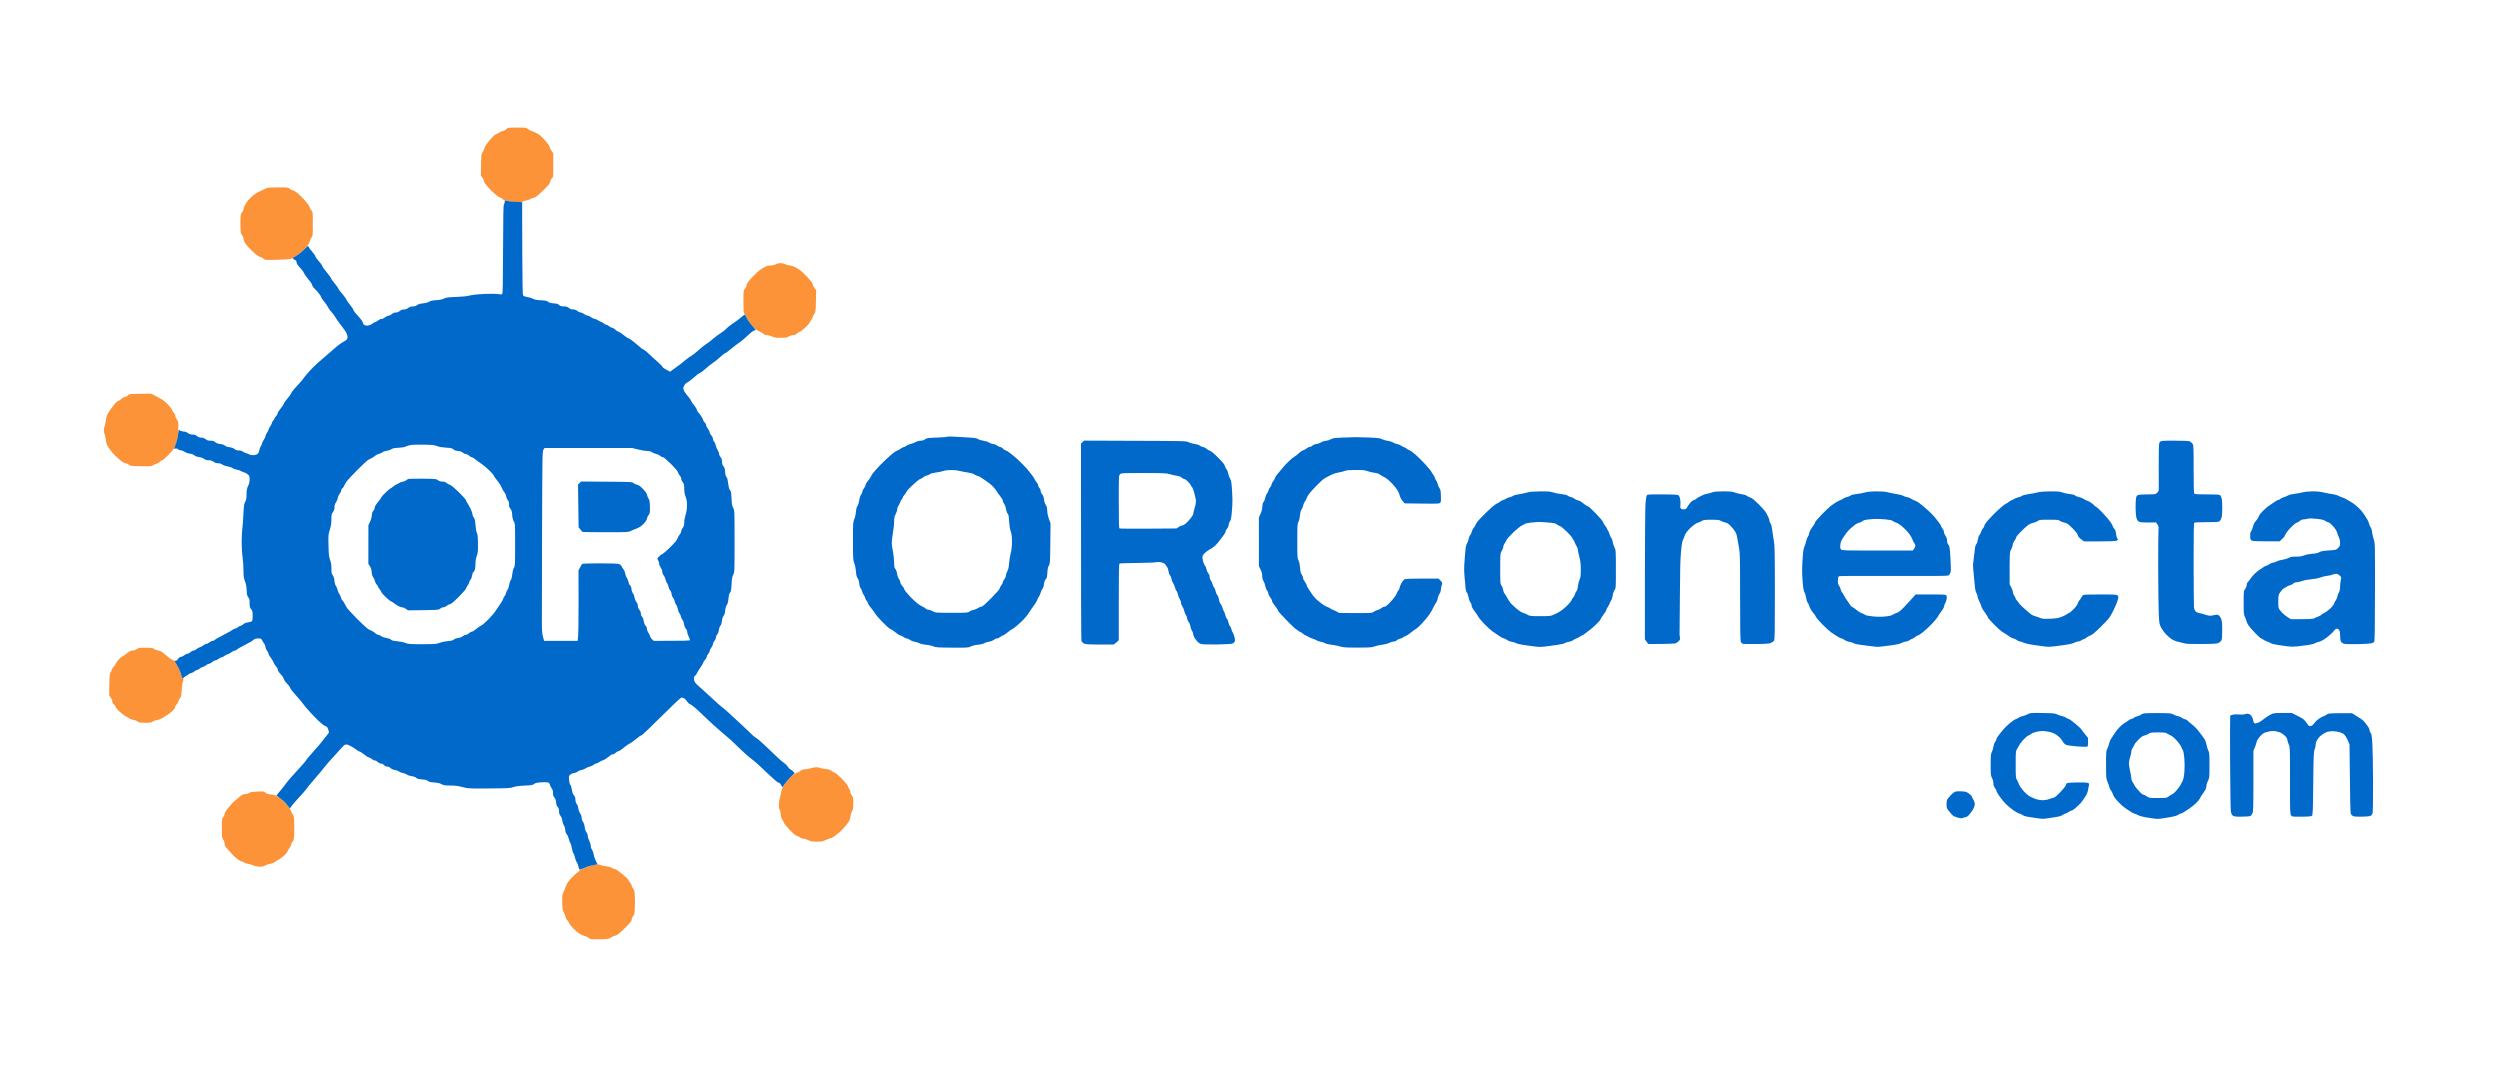 <svg xmlns="http://www.w3.org/2000/svg" viewBox="0 0 4096 1748" width="4096" height="1748"><style>		.s0 { fill: #fc9339 } 		.s1 { fill: #0169ca } 	</style><g id="Background"><path id="Path 0" class="s0" d="m829.89 211.28c-0.9 1.25-3.74 2.8-6.5 3.56-2.69 0.73-6.01 2.21-7.39 3.28-1.37 1.07-3.05 1.93-3.73 1.91-0.67-0.01-4.05 3.07-7.5 6.86-3.45 3.8-7.28 8.52-8.52 10.5-1.24 1.99-2.55 4.85-2.91 6.36-0.37 1.51-1.61 4.02-2.75 5.58-1.9 2.57-2.12 4.47-2.43 20.5l-0.34 17.67c4.01 5.04 5.18 7.62 5.18 9 0 1.61 2.08 4.91 5.83 9.25 3.21 3.71 8.49 9.05 11.75 11.86 3.26 2.82 7.05 5.46 8.42 5.87 1.38 0.41 3.63 1.8 5 3.09 1.38 1.28 3.4 2.31 4.5 2.27 1.1-0.03 4.48 0.45 7.5 1.06 3.02 0.62 8.99 1.12 13.25 1.11 4.26-0.01 7.98-0.46 8.25-1.01 0.27-0.55 2.64-1.32 5.25-1.71 2.61-0.39 5.76-1.52 7-2.5 1.24-0.98 3.38-1.79 4.75-1.79 1.71 0 5.1-2.37 10.75-7.51 4.54-4.13 10.16-9.75 12.5-12.5 2.54-2.98 4.25-6 4.25-7.49 0-1.38 1.01-3.36 2.25-4.41 2.19-1.86 2.25-2.43 2.25-21.34v-19.42c-4.24-6.07-5.48-8.51-5.5-9.33-0.02-0.82-1.27-3.33-2.77-5.58-1.5-2.24-5.43-6.86-8.73-10.26-3.3-3.41-6.45-6.17-7-6.14-0.55 0.02-2.12-0.81-3.5-1.87-1.37-1.05-4.52-2.49-7-3.2-2.48-0.71-5.62-2.33-7-3.6-2.39-2.21-3.18-2.31-18-2.3-14.85 0.01-15.57 0.11-17.11 2.23zm-393.89 97.21c-1.38 0.8-4.07 2.16-6 3.02-1.93 0.86-4.4 2.02-5.5 2.58-1.1 0.56-3.41 1.78-5.13 2.71-1.71 0.94-5.69 4.18-8.82 7.2-3.14 3.02-6.36 6.85-7.16 8.5-0.79 1.65-2.1 4.13-2.9 5.5-0.8 1.38-1.47 3.51-1.48 4.75 0 1.24-1.14 3.6-2.51 5.25-2.42 2.91-2.5 3.46-2.52 18.25-0.01 14.74 0.07 15.37 2.52 18.75 1.39 1.93 2.54 4.85 2.54 6.5 0.01 1.72 1.44 5.14 3.35 8 1.83 2.75 7.11 8.49 11.72 12.76 5.08 4.7 9.57 8.01 11.39 8.38 1.65 0.34 4.35 1.73 6 3.08 3 2.46 3.01 2.46 21 1.96 9.9-0.28 20.02-0.85 22.5-1.26 2.48-0.42 5.18-1.38 6-2.14 0.82-0.76 4.2-3.11 7.5-5.21 3.3-2.1 8.81-7.03 12.25-10.95 4.44-5.06 6.43-8.21 6.87-10.87 0.35-2.06 1.58-4.8 2.75-6.08 2.02-2.22 2.13-3.34 2.13-22.17 0-19.18-0.07-19.92-2.24-22.17-1.22-1.28-2.66-3.9-3.18-5.83-0.58-2.13-3.82-6.61-8.27-11.42-4.02-4.35-9.45-9.64-12.06-11.75-2.61-2.11-5.65-3.83-6.75-3.83-1.1 0-3.35-1.12-5-2.5-2.94-2.45-3.34-2.5-19.75-2.49-12.85 0.02-17.33 0.36-19.25 1.48zm835 124.51c-2.06 1.13-5.55 1.94-8.5 1.97-2.75 0.03-6.13 0.72-7.5 1.52-1.38 0.8-4.12 2.26-6.09 3.23-1.98 0.98-6.42 4.48-9.87 7.78-3.46 3.3-8.48 8.59-11.16 11.75-3.01 3.54-4.88 6.71-4.88 8.25 0 1.38-1.13 3.85-2.5 5.5-2.46 2.95-2.5 3.27-2.49 20.75 0.01 12.26 0.4 18.4 1.25 19.86 0.68 1.16 2.65 4.76 4.38 8 1.73 3.24 5.74 8.81 8.92 12.39 3.93 4.42 7.24 7.09 10.36 8.35 2.52 1.01 5.82 2.93 7.33 4.25 1.84 1.61 3.99 2.4 6.5 2.41 2.06 0.01 5.78 1.02 8.25 2.25 3.71 1.85 6.17 2.24 14 2.24 8.07 0 10.06-0.34 13.25-2.25 2.06-1.24 5.35-2.25 7.3-2.25 2.38 0 4.26-0.75 5.75-2.29 1.21-1.25 3.32-2.57 4.7-2.93 1.37-0.36 5.57-3.49 9.32-6.97 3.75-3.47 7.06-7.21 7.36-8.31 0.3-1.1 1.36-2.9 2.36-4 1-1.1 2.14-3.35 2.55-5 0.41-1.65 1.68-4.27 2.82-5.83 1.9-2.57 2.12-4.47 2.43-20.5l0.34-17.67c-4.01-5.04-5.17-7.29-5.15-8.25 0.01-0.96-1.23-3.52-2.75-5.68-1.53-2.16-5.37-6.54-8.53-9.75-3.16-3.2-6.99-6.89-8.5-8.2-1.51-1.31-5.45-3.8-8.75-5.53-3.3-1.73-7.35-3.12-9-3.09-1.65 0.03-5.03-0.85-7.5-1.95-2.47-1.1-6.3-2-8.5-1.99-2.2 0.01-5.58 0.89-7.5 1.94zm-1058.67 212.95c-1.19 0.46-2.76 1.57-3.5 2.48-0.73 0.91-2.34 1.64-3.58 1.61-1.24-0.02-4.05 1.54-6.25 3.46-2.2 1.92-4.66 3.5-5.48 3.5-0.81 0-3.17 1.98-5.25 4.39-2.07 2.41-4.8 5.9-6.06 7.75-1.26 1.85-3.59 5.38-5.18 7.86-2.17 3.39-3.05 6.22-3.54 11.5-0.35 3.85-1.28 8.24-2.07 9.75-0.78 1.51-1.42 4.44-1.41 6.5 0 2.06 0.59 4.88 1.32 6.25 0.72 1.38 1.62 5.54 1.99 9.25 0.46 4.53 1.52 8.15 3.23 11 1.4 2.34 4.66 6.83 7.25 9.99 2.58 3.16 7.96 8.44 11.95 11.75 4.93 4.09 8.13 6.02 10 6.03 1.51 0.01 3.8 1.03 5.08 2.25 2.2 2.11 3.29 2.25 20 2.52 16.08 0.27 17.89 0.12 20.17-1.61 1.38-1.04 3.85-2.18 5.5-2.53 1.65-0.35 4.13-1.77 5.5-3.17 1.38-1.39 3.18-2.53 4-2.54 0.83 0 5.44-4.04 10.25-8.97 6.92-7.1 9.19-10.17 10.85-14.72 1.16-3.16 2.68-8 3.37-10.75 0.7-2.75 1.41-7.7 1.58-11 0.17-3.3 0.23-8.81 0.13-12.25-0.14-5.04-0.67-6.83-2.68-9.25-1.37-1.65-2.49-4.24-2.47-5.75 0.01-1.65-1-3.75-2.53-5.25-1.4-1.37-2.54-3.29-2.53-4.25 0.02-0.96-2.56-4.51-5.72-7.88-3.16-3.37-7.55-7.3-9.75-8.73-2.2-1.43-7.37-4.29-11.5-6.35l-7.5-3.76c-25.57 0.08-33.97 0.47-35.17 0.92zm13.67 416.48c-1.37 0.82-3.51 1.95-4.75 2.53-1.24 0.57-3.64 1.04-5.34 1.04-2.25 0-4.62 1.32-8.75 4.86-3.11 2.68-6.56 5.13-7.66 5.45-1.1 0.32-3.69 2.63-5.75 5.13-2.06 2.51-3.75 5.01-3.75 5.56 0 0.55-1.57 2.8-3.5 5-1.92 2.2-3.51 4.79-3.53 5.75-0.01 0.96-0.8 2.58-1.75 3.6-1.47 1.58-1.77 4.51-2.06 20l-0.34 18.15c4.08 5.12 5.18 7.77 5.18 9.5 0 1.86 0.73 3.47 1.92 4.25 1.06 0.69 2.59 2.83 3.4 4.75 0.81 1.92 3.51 5.3 6.01 7.5 2.5 2.2 5.92 5.01 7.6 6.25 1.69 1.24 3.41 2.24 3.82 2.23 0.41-0.01 2.33 1.12 4.25 2.51 1.93 1.38 5.53 2.79 8 3.13 2.48 0.34 5.4 1.49 6.5 2.55 1.68 1.63 3.58 1.95 12 2.05 8.53 0.1 10.37-0.17 12.5-1.84 1.38-1.08 4.75-2.31 7.5-2.74 2.75-0.43 6.58-1.81 8.5-3.06 1.93-1.25 5.98-3.86 9-5.79 3.03-1.94 6.96-5.16 8.75-7.16 1.79-1.99 3.24-4.42 3.22-5.38-0.01-0.96 1.12-2.88 2.51-4.25 1.4-1.38 2.81-3.85 3.14-5.5 0.33-1.65 1.45-3.9 2.5-5 1.5-1.57 2.03-4.03 2.46-11.5 0.3-5.22 0.93-10.85 1.4-12.5 0.46-1.65 1.11-4.24 1.43-5.75 0.44-2.04 0.2-2.75-0.91-2.75-0.92 0-1.7-1.26-2.02-3.25-0.29-1.79-1.55-5.72-2.81-8.75-1.26-3.03-3.59-7.53-5.19-10-1.6-2.47-2.93-4.95-2.95-5.5-0.02-0.54-1.72-1.56-3.78-2.25-2.06-0.69-7.13-4.29-11.27-8-6.26-5.63-8.3-6.87-12.25-7.5-2.6-0.41-5.56-1.53-6.58-2.5-1.5-1.41-4.01-1.8-13-2.03-8.47-0.21-11.75 0.08-13.65 1.21zm1103 196.1c-2.47 0.77-6.97 1.63-10 1.91q-5.5 0.52-7.5 2.52c-1.1 1.11-3.8 2.52-6 3.15-2.53 0.73-6.14 3.21-9.84 6.77-3.21 3.09-7.74 8.32-10.07 11.62-2.43 3.45-4.5 7.7-4.87 10-0.35 2.2-1.56 7.38-2.69 11.5-1.12 4.13-2.05 9.97-2.05 13 0 3.03 0.62 6.4 1.38 7.5 0.75 1.1 1.54 4.54 1.76 7.65 0.26 3.81 1.11 6.66 2.63 8.75 1.24 1.7 2.48 4.11 2.76 5.35 0.28 1.24 4.44 6.38 9.25 11.42 5.69 5.98 9.79 9.43 11.74 9.91 1.65 0.4 4.13 1.57 5.5 2.61 1.38 1.03 3.74 1.86 5.25 1.84 1.51-0.01 5.11 1.09 8 2.46 4.38 2.08 6.75 2.49 14.25 2.5 6.93 0.01 9.8-0.42 12.5-1.87 1.93-1.04 5.41-2.39 7.75-3 2.34-0.62 5.73-2.13 7.54-3.37 1.82-1.24 5.71-4.28 8.66-6.75 2.95-2.47 8.08-7.87 11.4-12 5.25-6.54 6.11-8.2 6.66-13 0.35-3.03 1.61-7.3 2.81-9.5 1.81-3.31 2.19-5.64 2.2-13.5 0.01-8.59-0.23-9.84-2.52-13-1.39-1.92-2.51-4.62-2.48-6 0.03-1.37-0.82-3.62-1.89-5-1.06-1.37-2.21-3.62-2.54-5-0.33-1.37-4.76-6.65-9.85-11.71-5.08-5.07-10.03-9.23-10.99-9.25-0.96-0.02-3.21-1.26-5-2.76-2.52-2.1-4.71-2.86-9.75-3.34-3.57-0.34-7.74-1.15-9.25-1.78-1.51-0.64-4.44-1.13-6.5-1.09-2.06 0.03-5.78 0.69-8.25 1.46zm-908.65 38.46c-7.62 0.38-10.68 0.95-12.29 2.26-1.23 1.01-3.81 1.75-6.1 1.75-3.35 0-5.08 0.91-11.21 5.92-3.99 3.25-8.31 6.96-9.6 8.25-1.29 1.28-4.78 5.37-7.75 9.08-3.55 4.43-5.41 7.69-5.42 9.5-0.01 1.51-1.03 3.8-2.25 5.08-2.11 2.21-2.23 3.16-2.23 18 0 14.62 0.15 15.89 2.25 18.92 1.29 1.86 2.25 4.75 2.25 6.75 0 2.56 0.84 4.38 3.12 6.75 1.71 1.79 4.75 5.22 6.75 7.64 2 2.41 6.22 6.57 9.38 9.25 3.16 2.67 6.65 4.86 7.75 4.86 1.1 0 3.24 0.92 4.75 2.03 1.51 1.12 3.99 2.02 5.5 2 1.51-0.01 5.45 1.1 8.75 2.47 4.05 1.69 7.87 2.5 11.75 2.49 4.05 0 6.63-0.59 8.75-1.99 1.65-1.09 5.25-2.31 8-2.7 2.9-0.41 6.15-1.67 7.75-3 1.51-1.27 3.09-2.31 3.5-2.33 0.41-0.01 3-1.55 5.75-3.41 2.75-1.86 6.41-4.88 8.14-6.72 1.73-1.84 3.48-4.46 3.89-5.84 0.41-1.37 1.81-3.74 3.11-5.25 1.3-1.51 2.37-3.76 2.38-5 0.01-1.24 1.03-3.3 2.25-4.58 1.93-2.02 2.3-3.73 2.73-12.81 0.28-5.76 0.28-14.91 0-20.33-0.42-8.29-0.84-10.24-2.65-12.2-1.19-1.28-2.57-3.91-3.07-5.83-0.5-1.92-2.45-5.23-4.34-7.34-1.89-2.11-3.72-4.36-4.06-5-0.34-0.64-4.17-3.85-8.5-7.14-7.33-5.56-8.37-6.03-14.88-6.75-4.59-0.5-7.69-1.41-9-2.62-1.1-1.02-2.67-2.04-3.5-2.26-0.82-0.23-6.07-0.18-11.65 0.1zm550.65 120.64c-3.57 0.75-9.99 2.83-14.25 4.62-4.6 1.93-7.95 3.96-8.25 5-0.28 0.96-0.94 1.75-1.47 1.75-0.54 0-3.73 2.59-7.11 5.75-3.38 3.16-7.63 8-9.45 10.75-1.83 2.75-3.63 6.35-4.01 8-0.38 1.65-1.78 5.25-3.12 8-2.24 4.61-2.41 5.97-2.14 17.5 0.26 10.8 0.59 12.91 2.4 15.5 1.16 1.65 2.38 4.8 2.72 7 0.34 2.2 1.47 4.67 2.51 5.5 1.03 0.83 2.62 3.19 3.53 5.25 0.9 2.06 4.24 6.34 7.42 9.5 3.17 3.16 7.79 6.98 10.25 8.48 2.46 1.5 6.05 2.98 7.97 3.3 1.93 0.32 4.74 1.68 6.25 3.02 2.66 2.37 3.22 2.45 17.5 2.38 12.75-0.07 15.16-0.34 17.75-1.99 1.65-1.06 3.9-2.34 5-2.86 1.1-0.52 3.35-1.25 5-1.62 1.98-0.45 6.84-4.49 14.23-11.82 9.27-9.19 11.24-11.67 11.27-14.14 0.03-1.7 1.01-4.01 2.27-5.33 1.88-1.96 2.32-3.84 2.82-12 0.32-5.32 0.35-14.39 0.05-20.17-0.46-9.03-0.86-10.88-2.84-13.25-1.27-1.51-2.28-3.54-2.27-4.5 0.02-0.96-1.34-3.55-3.03-5.75-1.69-2.2-3.05-4.34-3.03-4.75 0.01-0.41-4.25-4.35-9.47-8.75-5.94-5.01-10.37-8-11.84-8-1.28 0-3.64-0.9-5.25-2.01-1.78-1.23-5.45-2.27-9.47-2.68-3.6-0.36-7.65-1.26-9-1.99-1.34-0.74-3.34-1.27-4.44-1.2-1.1 0.08-4.92 0.75-8.5 1.51z"></path><path id="Path 1" fill-rule="evenodd" class="s1" d="m831.91 329.25c1.42 0.53 7.32 1.19 23.59 2.01v11.62c0 6.39 0.1 40.42 0.23 75.62 0.18 49.79 0.52 64.38 1.5 65.71 0.78 1.04 3.61 2.06 7.27 2.62 3.3 0.49 7.35 1.73 9 2.74 2.13 1.3 5.8 1.99 12.63 2.38 7.72 0.44 10.09 0.95 11.88 2.55 1.6 1.43 4.16 2.14 9.03 2.5 5.21 0.38 7.33 1.02 9.12 2.73 1.8 1.72 3.54 2.23 7.59 2.25 4.11 0.02 5.9 0.56 8.25 2.52 2.1 1.75 4.2 2.5 7 2.5 2.8 0 4.9 0.75 7 2.5 1.65 1.38 4.13 2.5 5.5 2.5 1.38 0 3.85 1.13 5.5 2.5 1.65 1.38 4.13 2.5 5.5 2.5 1.38 0 3.74 1.06 5.25 2.36 1.51 1.29 4.33 2.62 6.25 2.96 1.92 0.33 4.63 1.48 6 2.55 1.38 1.06 3.63 2.2 5 2.53 1.38 0.33 3.4 1.51 4.5 2.63 1.1 1.12 2.79 2.02 3.75 2 0.96-0.02 3.1 1.1 4.75 2.47 1.65 1.38 3.9 2.5 5 2.5 1.1 0 3.35 1.35 5 3 1.65 1.65 3.56 3.01 4.25 3.02 0.69 0 3.05 1.23 5.25 2.72 2.2 1.48 5.46 3.95 7.25 5.48 1.79 1.53 3.7 2.78 4.25 2.78 0.55 0 2.69 1.16 4.75 2.58 2.06 1.42 6 4.55 8.75 6.95 2.75 2.4 6.46 5.51 8.25 6.92 1.79 1.4 3.7 2.55 4.25 2.55 0.55 0 4.94 3.72 9.75 8.27 4.81 4.55 11.36 10.51 14.56 13.25 3.19 2.74 6 5.77 6.25 6.73 0.24 0.96 3.14 3.1 12.44 7.75l2.93-2.25c1.61-1.24 4.56-3.37 6.54-4.75 1.99-1.37 5.28-3.76 7.32-5.3 2.04-1.54 5.87-4.69 8.51-7 2.65-2.31 6.55-5.1 8.68-6.2 2.13-1.1 8.07-5.75 13.2-10.34 5.12-4.59 10.45-8.85 11.82-9.46 1.38-0.61 5.2-3.43 8.5-6.26 3.3-2.84 8.03-6.59 10.5-8.34 2.47-1.74 6.08-4.23 8-5.52 1.92-1.3 4.85-3.8 6.5-5.56 1.65-1.76 5.47-4.84 8.5-6.85 3.03-2 7.53-5.15 10-7 2.47-1.86 5.96-4.68 7.75-6.27 2.44-2.18 3.47-2.59 4.13-1.65 0.49 0.69 2.01 3.5 3.39 6.25 1.38 2.75 5.11 7.92 14.06 18l-3.41 1.37c-1.88 0.76-6.57 4.51-10.42 8.35-3.85 3.83-9.47 8.59-12.5 10.58-3.03 1.98-8.2 5.88-11.5 8.66-3.3 2.78-7.46 6.06-9.25 7.3-1.79 1.23-3.59 2.24-4 2.23-0.41 0-3.45 2.48-6.75 5.51-3.3 3.04-7.8 6.75-10 8.25-2.2 1.49-5.75 4.08-7.88 5.74-2.13 1.65-5.96 4.92-8.5 7.26-2.54 2.33-5.52 4.53-6.62 4.88-1.1 0.36-3.35 1.73-5 3.06-1.65 1.33-5.42 4.53-8.38 7.11-2.97 2.59-6.68 5.26-8.25 5.95-1.58 0.69-3.64 2.71-4.58 4.5-0.94 1.79-1.75 3.7-1.8 4.25-0.05 0.55 0.35 2.35 0.89 4 0.55 1.65 3.38 5.81 6.31 9.25 2.92 3.44 5.31 6.7 5.31 7.25 0 0.55 0.92 2.24 2.05 3.75 1.13 1.51 3.4 4.55 5.04 6.75 1.64 2.2 2.94 4.67 2.9 5.5-0.04 0.83 0.67 2.17 1.59 3 0.92 0.83 3.18 3.75 5.02 6.5 1.84 2.75 3.34 5.67 3.35 6.5 0 0.83 1.15 2.63 2.55 4 1.4 1.38 2.54 3.51 2.53 4.75-0.02 1.24 1.19 3.71 2.68 5.5 1.49 1.79 2.84 4.49 3 6 0.16 1.51 1.42 3.88 2.79 5.25 1.43 1.43 2.51 3.67 2.52 5.25 0.01 1.51 0.9 3.65 1.97 4.75 1.07 1.1 2.31 4.02 2.77 6.5 0.45 2.48 1.83 5.85 3.06 7.5 1.24 1.65 2.23 4.24 2.21 5.75-0.01 1.51 1.1 4.1 2.47 5.75 1.88 2.26 2.51 4.17 2.52 7.75 0.02 3.53 0.6 5.35 2.25 7.09 1.71 1.79 2.35 3.91 2.73 9.12 0.34 4.63 1.07 7.39 2.29 8.67 1.22 1.27 2.09 4.58 2.75 10.37 0.52 4.67 1.56 9.17 2.31 10 0.74 0.83 1.68 2.4 2.09 3.5 0.41 1.1 0.93 6.61 1.15 12.25 0.33 8.17 0.87 11.11 2.66 14.5 2.25 4.25 2.25 4.31 2.25 54.75 0 49.91-0.03 50.55-2.17 54.5-1.69 3.13-2.28 6.3-2.67 14.5-0.28 5.77-0.84 11.4-1.24 12.5-0.4 1.1-1.31 2.67-2.03 3.5-0.71 0.83-1.59 4.88-1.94 9-0.45 5.16-1.3 8.44-2.73 10.5-1.29 1.87-2.29 5.32-2.65 9.14-0.38 4.11-1.23 6.87-2.57 8.36-1.28 1.43-2.26 4.44-2.72 8.37-0.46 3.88-1.42 6.86-2.63 8.13-1.1 1.15-2.15 4.12-2.49 7-0.36 3.08-1.35 5.77-2.6 7-1.11 1.1-2.03 3.24-2.04 4.75-0.01 1.51-1.14 4.1-2.52 5.75-1.37 1.65-2.5 4.13-2.5 5.5 0 1.38-1.12 3.85-2.5 5.5-1.37 1.65-2.5 3.9-2.5 5 0 1.1-1.12 3.35-2.5 5-1.37 1.65-2.5 3.9-2.5 5 0 1.1-1.33 3.46-2.96 5.25-1.63 1.79-2.98 3.92-3 4.75-0.02 0.83-1.84 3.97-4.04 7-2.2 3.03-4.82 7.3-5.83 9.5-1 2.2-2.58 4.34-3.5 4.75-1.13 0.51-1.67 1.96-1.66 4.5 0 2.06 0.79 4.95 1.75 6.42 0.95 1.48 4.44 4.92 7.74 7.66 3.3 2.74 12.53 11.11 20.5 18.59 7.97 7.48 14.84 13.6 15.25 13.59 0.41 0 5.81 4.57 12 10.17 6.19 5.6 16.42 15.09 22.75 21.08 6.33 5.99 13.45 12.77 15.83 15.07 2.38 2.29 5.4 4.62 6.72 5.17 1.32 0.55 8.05 6.4 14.97 13 6.92 6.6 15.82 15.07 19.78 18.83 3.96 3.75 8.89 7.91 10.95 9.25 2.06 1.33 4.42 3.77 5.25 5.42 0.83 1.65 2.74 3.63 4.25 4.4 1.51 0.78 3.78 2.47 7.34 6.1l-6.15 6c-3.39 3.3-8 8.7-10.24 12-4.07 5.99-4.08 6-5.14 3.4-0.58-1.44-1.73-3.37-2.56-4.3-0.83-0.93-2.29-1.67-3.25-1.64-0.96 0.02-9.51-7.44-19-16.59-9.49-9.15-18.37-17.35-19.75-18.24-1.37-0.88-5.42-4.04-9-7.01-3.58-2.98-10.96-9.74-16.42-15.02-5.45-5.28-11.08-10.71-12.5-12.06-1.42-1.36-8.43-7.37-15.58-13.37-7.15-6.01-18.62-16.38-25.5-23.05-6.87-6.68-15.2-14.45-18.5-17.26-3.3-2.82-7.01-5.4-8.25-5.74-1.24-0.34-3.37-2.42-4.75-4.62-1.37-2.2-3.62-4.45-5-5-1.37-0.55-3.29-1.01-4.25-1.03-0.99-0.02-15.3 13.52-32.75 30.96-17.05 17.04-31.79 31.01-32.75 31.03-0.96 0.02-5.01 2.77-9 6.1-3.99 3.34-9.05 6.91-11.25 7.94-2.2 1.02-6.25 3.91-9 6.41-2.75 2.49-6.24 4.77-7.75 5.06-1.51 0.29-3.85 1.66-5.2 3.03-1.35 1.38-3.49 2.48-4.75 2.46-1.27-0.03-2.97 0.7-3.8 1.62-0.83 0.92-3.75 3.18-6.5 5.02-2.75 1.84-5.67 3.35-6.5 3.36-0.83 0-3.08 1.15-5 2.54-1.92 1.39-4.4 2.53-5.5 2.54-1.1 0-2.9 0.9-4 1.99-1.1 1.1-3.91 2.44-6.25 2.98-2.34 0.54-5.49 1.9-7 3-1.51 1.11-4.55 2.3-6.75 2.64-2.2 0.34-4.9 1.46-6 2.49-1.1 1.03-3.8 2.12-6 2.42-2.2 0.29-5.06 1.53-6.36 2.74-2.14 2-2.3 2.78-1.78 8.7 0.34 3.87 1.19 7.11 2.1 8 0.85 0.83 1.99 4.42 2.54 8 0.67 4.41 1.71 7.25 3.24 8.85 1.62 1.68 2.35 3.8 2.57 7.5 0.2 3.39 0.96 5.83 2.22 7.15 1.1 1.14 2.14 4.03 2.44 6.75 0.3 2.69 1.63 6.38 3.06 8.5 1.57 2.33 2.51 5.07 2.47 7.25-0.04 2.13 0.8 4.67 2.15 6.5 1.37 1.85 2.45 5.11 2.8 8.5 0.37 3.46 1.42 6.61 2.85 8.5 1.31 1.73 2.25 4.37 2.23 6.25-0.01 1.79 1.1 5.39 2.47 8 1.38 2.61 2.49 6.33 2.47 8.25-0.02 2 0.83 4.68 2 6.25 1.11 1.51 2.44 5.34 2.94 8.5 0.5 3.16 2.07 7.89 6.09 15.25l-3.75 0.91c-2.06 0.49-5.55 1.21-7.75 1.59-2.2 0.38-6.92 2.01-10.5 3.63-3.58 1.61-6.95 2.76-7.5 2.54-0.55-0.21-1.32-2.36-1.71-4.78-0.39-2.41-1.63-5.63-2.75-7.14-1.12-1.51-2.51-5.11-3.08-8-0.57-2.89-1.69-5.92-2.49-6.75-0.8-0.83-1.95-4.65-2.56-8.5-0.61-3.85-1.75-7.67-2.54-8.5-0.78-0.83-1.88-3.75-2.43-6.5-0.55-2.75-2-6.06-3.22-7.35-1.53-1.62-2.35-3.95-2.62-7.5-0.24-2.98-1.21-6.2-2.31-7.65-1.05-1.37-2.17-4.75-2.49-7.5-0.37-3.16-1.46-6.01-2.94-7.75-1.75-2.04-2.37-3.98-2.38-7.5-0.02-3.52-0.6-5.36-2.25-7.1-1.55-1.63-2.35-3.92-2.62-7.5-0.27-3.57-1.12-6-2.75-7.9-1.78-2.07-2.35-3.92-2.33-7.5 0.03-3.39-0.6-5.61-2.19-7.75-1.23-1.65-2.58-4.35-2.99-6-0.55-2.17-1.53-3.18-3.55-3.66-1.54-0.37-6.69-0.37-11.44 0-6.6 0.5-9.17 1.13-10.85 2.66-1.89 1.71-4.19 2.1-15.86 2.66-9.69 0.47-14.96 1.2-18.15 2.5-4.01 1.64-8.25 1.87-39 2.12-34.16 0.29-34.6 0.27-44.25-2.24-7.37-1.92-12.25-2.54-20-2.54-8.7 0.01-10.85-0.33-14.25-2.2-2.82-1.56-6.4-2.37-12.14-2.76-6.2-0.41-8.66-1.02-10.36-2.54-1.64-1.48-4.12-2.13-9.51-2.5-5.57-0.38-7.86-1-9.65-2.63-1.44-1.3-4.27-2.34-7.34-2.69-2.75-0.31-6.12-1.42-7.5-2.46-1.37-1.04-4.3-2.18-6.5-2.54-2.2-0.36-5.24-1.56-6.75-2.67-1.51-1.1-4.66-2.25-7-2.55-2.65-0.34-5.19-1.48-6.75-3.03-1.59-1.58-3.59-2.46-5.5-2.43q-3 0.04-5.25-2.48c-1.39-1.56-3.3-2.51-5-2.49-1.65 0.01-3.75-1-5.25-2.53-1.37-1.4-3.51-2.54-4.75-2.53-1.24 0.02-3.6-1.09-5.25-2.47-1.65-1.37-3.67-2.5-4.5-2.5-0.83 0-2.74-1.03-4.25-2.28-1.51-1.25-4.55-3.49-6.75-4.98-2.2-1.49-4.45-2.7-5-2.69-0.55 0.01-2.64-1.23-4.65-2.77-2.01-1.53-5.16-3.67-7-4.75-1.84-1.08-4.7-2.48-6.35-3.11-1.65-0.63-3.9-0.82-5-0.43-1.1 0.39-4.24 3.37-6.97 6.61-2.73 3.25-8.21 9.28-12.17 13.4-3.97 4.13-8.71 9.43-10.53 11.79-1.83 2.36-6.59 8.21-10.57 13-3.99 4.79-10.23 12.09-13.87 16.21-3.65 4.13-7.63 9.08-8.86 11-1.22 1.92-7.1 8.67-13.06 15-5.96 6.33-11.6 12.85-14.24 17.5l-3.37-3.84c-1.85-2.11-3.7-4.47-4.11-5.25-0.41-0.77-3.92-3.77-7.79-6.66-3.87-2.89-7.02-5.36-7-5.5 0.02-0.14 2.85-3.6 6.29-7.69 3.44-4.09 7.38-9.09 8.75-11.1 1.38-2.01 4.98-6.45 8-9.87 3.03-3.42 10.11-11.25 15.75-17.41 5.64-6.15 10.25-11.63 10.25-12.18 0-0.55 5.4-6.96 11.99-14.25 6.6-7.29 12.85-14.6 13.89-16.25 1.04-1.65 3.97-5.36 6.5-8.25 2.54-2.89 4.61-5.81 4.6-6.5 0-0.69-0.64-3.05-1.4-5.25-1.09-3.14-2.1-4.22-4.68-5-1.84-0.56-6.68-4.29-11.04-8.5-4.26-4.12-11.2-11.33-15.41-16-4.22-4.67-8.69-10.08-9.95-12-1.25-1.92-6.37-8-11.37-13.5-4.99-5.5-9.32-11.01-9.61-12.25-0.28-1.24-1.68-3.49-3.09-5-1.41-1.51-3.39-3.65-4.39-4.75-1-1.1-2.16-3.12-2.57-4.5-0.41-1.37-1.83-3.85-3.15-5.5-1.32-1.65-3.51-4.24-4.86-5.75-1.35-1.51-2.45-3.76-2.43-5 0.02-1.24-0.92-3.15-2.09-4.25-1.17-1.1-2.78-3.35-3.57-5-0.79-1.65-2.17-4.35-3.06-6-0.89-1.65-2.67-4.24-3.96-5.75-1.29-1.51-2.35-3.65-2.35-4.75 0-1.1-1.12-3.35-2.5-5-1.37-1.65-2.48-4.24-2.47-5.75 0.02-1.51-0.81-3.87-1.85-5.25-1.05-1.37-2.64-3.96-3.54-5.75-1.52-3.01-2-3.25-6.64-3.25-3.86 0-5.63 0.55-7.75 2.41-1.51 1.32-3.87 2.93-5.25 3.56-1.37 0.63-4.75 2.45-7.5 4.04-2.75 1.59-6.8 3.74-9 4.79-2.2 1.05-4.67 2.67-5.5 3.6-0.82 0.93-2.4 1.65-3.5 1.61-1.1-0.04-3.8 1.3-6 2.99-2.2 1.69-4.79 3.05-5.75 3.03-0.96-0.01-3.1 1.1-4.75 2.47-1.65 1.38-3.9 2.5-5 2.5-1.1 0-3.35 1.13-5 2.5-1.65 1.38-4.01 2.49-5.25 2.47-1.24-0.01-3.37 1.11-4.75 2.49-1.37 1.38-3.85 2.72-5.5 2.99-1.65 0.26-3.9 1.4-5 2.53-1.1 1.13-3.35 2.33-5 2.67-1.65 0.33-4.24 1.68-5.75 2.98-1.51 1.3-3.54 2.36-4.5 2.34-0.96-0.02-2.65 0.89-3.75 2.03-1.1 1.14-3.35 2.28-5 2.55-1.65 0.26-3.9 1.38-5 2.49-1.1 1.12-2.45 2-3 1.96-0.55-0.04-1.9 0.86-3 2-1.1 1.14-2.56 2.05-3.25 2.03-0.69-0.02-1.49-1.49-1.77-3.28-0.29-1.79-1.55-5.72-2.81-8.75-1.26-3.03-3.59-7.53-5.18-10-1.59-2.47-2.98-4.95-3.07-5.5-0.1-0.55 0.78-1.09 1.95-1.21 1.17-0.12 2.33-0.79 2.58-1.5 0.24-0.71 1.25-2.08 2.25-3.04 0.99-0.96 2.7-1.75 3.8-1.75 1.1 0 3.35-1.12 5-2.5 1.65-1.37 4.01-2.49 5.25-2.47 1.24 0.01 3.38-1.13 4.75-2.53 1.38-1.4 3.51-2.54 4.75-2.53 1.24 0.02 3.49-1.05 5-2.37 1.51-1.32 4.1-2.74 5.75-3.16 1.65-0.41 4.24-1.8 5.75-3.09 1.51-1.29 3.65-2.35 4.75-2.35 1.1 0 3.35-1.12 5-2.5 1.65-1.37 4.01-2.48 5.25-2.46 1.24 0.03 2.93-0.71 3.75-1.64 0.83-0.93 3.3-2.53 5.5-3.56 2.2-1.03 6.25-3.17 9-4.77 2.75-1.59 6.58-3.65 8.5-4.57 1.93-0.91 4.63-2.54 6-3.62 1.38-1.07 3.18-1.93 4-1.9 0.83 0.03 3.08-1.09 5-2.48 1.93-1.39 4.18-2.51 5-2.49 0.83 0.02 2.48-0.98 3.67-2.23 1.43-1.51 3.97-2.54 7.5-3.05 2.93-0.42 5.91-1.32 6.62-2 0.86-0.81 1.28-3.89 1.25-8.98-0.03-6.76-0.36-8.13-2.54-10.75-2.13-2.56-2.49-3.99-2.47-9.75 0.03-5.53-0.37-7.29-2.25-9.72-1.88-2.46-2.34-4.47-2.61-11.5-0.22-6.03-1.03-10.36-2.75-14.78-2.06-5.33-2.42-7.98-2.44-18-0.01-6.46-0.67-16.02-1.48-21.25-0.82-5.29-1.46-16.37-1.46-25 0-8.52 0.47-18.42 1.04-22 0.57-3.58 1.36-13.92 1.76-23 0.62-14.24 1.02-17.08 2.94-20.75 1.77-3.38 2.22-5.93 2.23-12.5 0.01-6.71 0.48-9.23 2.5-13.5 1.76-3.7 2.49-6.94 2.49-11 0-5.38-0.22-5.93-3.5-8.5-1.93-1.51-4.29-2.75-5.25-2.76-0.96 0-3.1-0.89-4.75-1.98-1.65-1.08-5.02-2.24-7.5-2.58-2.47-0.33-5.85-1.56-7.5-2.73-1.65-1.16-5.25-2.39-8-2.73-2.75-0.34-6.35-1.61-8-2.83-1.96-1.45-4.38-2.19-7-2.16-2.75 0.04-5.09-0.74-7.5-2.48-2.55-1.85-4.72-2.52-8-2.48-3.18 0.03-5.38-0.61-7.5-2.21-1.73-1.31-5.32-2.59-8.5-3.02-3.41-0.48-6.26-1.53-7.5-2.79-1.24-1.26-4.09-2.31-7.5-2.79-3.18-0.43-6.77-1.71-8.5-3.02-1.65-1.24-4.12-2.23-5.5-2.19-1.37 0.04-3.74-0.85-5.25-1.97-2.11-1.56-3.21-1.8-4.75-1.03-1.84 0.92-1.93 0.78-1.08-1.75 0.51-1.51 1.83-5.23 2.93-8.25 1.1-3.02 2.29-7.98 2.64-11 0.35-3.02 0.83-6.51 1.07-7.75 0.41-2.1 0.59-2.15 2.69-0.74 1.24 0.83 3.83 1.49 5.75 1.48 2.19-0.01 4.81 0.93 7 2.51 2.45 1.77 4.77 2.53 7.75 2.52 3.08-0.02 5.07 0.67 7.25 2.48 2.1 1.75 4.2 2.5 7 2.5 2.8 0 4.9 0.75 7 2.5 2.32 1.93 4.13 2.5 8 2.5 3.87 0 5.62 0.55 7.75 2.43 1.9 1.68 4.44 2.62 8.25 3.03 3.49 0.38 6.23 1.31 7.5 2.56 1.24 1.22 4.09 2.21 7.5 2.62 3.61 0.44 6.44 1.47 8.25 3.01 1.97 1.69 3.95 2.34 7 2.32 2.72-0.03 5.15 0.66 6.75 1.9 1.38 1.06 3.85 2.26 5.5 2.65 1.65 0.4 4.01 1.34 5.25 2.1 1.24 0.76 4.16 1.26 6.5 1.11 2.34-0.14 5.24-0.93 6.45-1.75 1.44-0.96 2.56-3.22 3.23-6.48 0.56-2.75 1.65-5.67 2.43-6.5 0.78-0.83 1.69-2.85 2.03-4.5 0.33-1.65 1.74-4.58 3.12-6.5 1.39-1.92 2.51-4.4 2.49-5.5-0.02-1.1 1.11-3.58 2.5-5.5 1.39-1.92 2.52-4.17 2.5-5-0.02-0.83 1.1-3.08 2.49-5 1.38-1.92 2.73-4.62 3-6 0.26-1.37 1.4-3.4 2.53-4.5 1.12-1.1 1.97-2.48 1.87-3.08-0.1-0.59 0.95-2.13 2.32-3.42 1.38-1.29 2.57-3.4 2.65-4.67 0.08-1.28 2.39-5.03 5.14-8.33 2.75-3.3 5-6.67 5-7.5 0-0.83 2.48-4.42 5.5-8 3.03-3.58 5.51-6.84 5.52-7.25 0.01-0.41 1.26-2.55 2.77-4.75 1.52-2.2 5.9-7.31 9.74-11.35 3.83-4.05 7.37-8.1 7.86-9 0.49-0.91 3.16-4.35 5.94-7.65 2.78-3.3 7.78-8.74 11.11-12.1 3.33-3.35 11.46-10.63 18.06-16.17 6.6-5.54 14.25-12.17 17-14.74 2.75-2.57 7.7-6.44 11-8.6 3.3-2.15 6.34-3.91 6.75-3.9 0.41 0 1.42-1.11 2.25-2.49 1.24-2.07 1.3-3.22 0.31-6.75-0.65-2.34-2.34-5.67-3.75-7.41-1.41-1.74-3.68-4.82-5.06-6.84-1.37-2.02-3.67-5.1-5.09-6.84-1.43-1.74-3.76-5.18-5.18-7.66-1.41-2.48-4.45-6.52-6.75-9-2.29-2.48-4.86-6.07-5.69-8-0.84-1.93-3.73-6.09-6.41-9.25-2.68-3.16-4.89-6.54-4.9-7.5-0.02-0.96-2.37-4.45-5.24-7.75-2.86-3.3-5.88-6.49-6.72-7.1-0.84-0.6-1.9-2.4-2.37-4-0.46-1.59-1.92-4.25-3.23-5.9-1.31-1.65-3.31-4.12-4.45-5.5-1.13-1.37-3.16-4.19-4.51-6.25-1.36-2.06-2.44-4.09-2.42-4.5 0.02-0.41-2.47-3.45-5.53-6.75-3.98-4.3-5.55-6.78-5.53-8.75 0.01-2.12-0.66-3.03-2.99-4-1.65-0.69-3-1.81-3-2.5 0.01-0.69 2.6-2.66 5.76-4.38 3.16-1.73 8.79-6.23 12.5-10 6.24-6.35 6.8-6.7 7.39-4.62 0.36 1.24 3.04 4.95 5.97 8.25 2.92 3.3 5.34 6.79 5.35 7.75 0.02 0.96 2.52 4.45 5.54 7.75 3.03 3.3 5.52 6.79 5.54 7.75 0.02 0.96 3.11 5.35 6.87 9.75 3.76 4.4 7.19 9.13 7.62 10.5 0.44 1.38 3.2 5.31 6.13 8.75 2.94 3.44 5.34 6.7 5.34 7.25 0 0.55 1.13 2.46 2.51 4.25 1.37 1.79 3.37 4.15 4.44 5.25 1.06 1.1 3.08 3.69 4.49 5.75 1.41 2.06 2.54 4.09 2.52 4.5-0.02 0.41 2.46 3.79 5.5 7.5 3.05 3.71 5.54 7.54 5.54 8.5 0.01 0.96 3.37 5.35 7.49 9.75 4.77 5.1 7.67 9.09 8.01 11 0.36 2.02 1.43 3.4 3.27 4.23 1.96 0.89 3.85 0.96 6.73 0.26 2.2-0.53 4.9-1.87 6-2.96 1.1-1.09 2.67-1.98 3.5-1.98 0.83 0.01 3.3-1.36 5.5-3.04 2.38-1.83 4.71-2.85 5.75-2.54 1.04 0.31 3.07-0.57 5-2.18 1.79-1.49 4.6-2.87 6.25-3.05 1.65-0.19 4.24-1.44 5.75-2.79 1.81-1.61 3.95-2.45 6.25-2.45 2.27 0 4.56-0.88 6.5-2.5 2.04-1.7 4.2-2.49 6.75-2.48 2.44 0.01 4.97-0.87 7.25-2.52 2.41-1.74 4.75-2.52 7.5-2.48 2.65 0.03 5.02-0.71 7-2.19 2.09-1.57 4.96-2.41 9.5-2.8 4.01-0.35 7.84-1.37 10-2.67 2.56-1.55 5.77-2.25 12-2.62 5.94-0.35 9.7-1.13 12.5-2.6 3.4-1.79 6.31-2.18 19.5-2.62 10.42-0.35 17.96-1.14 23-2.42 5.05-1.28 13.06-2.12 24.5-2.58 10.13-0.4 19.02-0.27 22 0.32 3.64 0.72 5.35 0.67 6.28-0.17 1.01-0.93 1.32-16.31 1.5-73.37 0.17-56.67 0.49-72.48 1.49-73.5 0.69-0.72 1.17-2.28 1.05-3.47-0.12-1.19 0.39-2.36 1.14-2.6 0.74-0.24 2.52-0.01 3.95 0.52zm-166.91 402.22c-2.34 1.21-6.39 1.92-12.25 2.17-6.83 0.28-9.35 0.81-11.5 2.39-1.51 1.11-5 2.27-7.75 2.58-2.87 0.32-5.85 1.35-7 2.43-1.1 1.04-3.58 2.19-5.5 2.56-1.92 0.37-4.4 1.5-5.5 2.51-1.1 1.02-3.58 2.73-5.5 3.81-1.92 1.09-4.85 2.63-6.5 3.44-1.65 0.81-9.85 8.37-18.23 16.8-8.37 8.44-16.36 17.03-17.75 19.09-1.38 2.06-3.19 5.33-4.02 7.25-0.83 1.92-2.17 3.73-3 4-0.83 0.27-1.5 1.62-1.5 3 0 1.37-1.12 3.85-2.5 5.5-1.37 1.65-2.74 4.69-3.03 6.75-0.29 2.06-1.64 5.33-2.99 7.25-1.72 2.46-2.45 4.84-2.45 8 0 3.23-0.71 5.49-2.53 8-2.24 3.09-2.53 4.49-2.52 12 0 6.36-0.66 10.64-2.62 17-2.5 8.13-2.6 9.26-2.15 26 0.39 14.71 0.81 18.46 2.64 23.5 1.59 4.36 2.17 8.18 2.13 14-0.04 6.76 0.3 8.46 2.18 11 1.51 2.02 2.42 5 2.79 9.14 0.33 3.65 1.23 6.88 2.22 8 0.93 1.02 2.23 4.11 2.89 6.86 0.67 2.75 2.04 5.9 3.04 7 1 1.1 2.14 3.58 2.53 5.5 0.39 1.92 1.34 3.95 2.12 4.5 0.78 0.55 2.16 2.4 3.08 4.12 0.92 1.71 2.62 4.86 3.78 7 1.16 2.13 8.93 10.74 17.25 19.13 8.33 8.39 16.83 16.13 18.89 17.21 2.06 1.08 5.1 2.61 6.75 3.4 1.65 0.8 3.9 2.41 5 3.58 1.1 1.17 2.9 2.09 4 2.06 1.1-0.04 3.35 0.95 5 2.19 1.73 1.31 5.32 2.59 8.5 3.02 3.31 0.46 6.3 1.55 7.5 2.74 1.51 1.48 3.96 2.12 10 2.59 4.4 0.34 10.48 1.59 13.5 2.77 5.05 1.97 7.34 2.14 28 2.13 20.79-0.02 22.94-0.19 28.25-2.23 3.16-1.22 9.24-2.49 13.5-2.83 5.69-0.45 8.28-1.13 9.75-2.54 1.16-1.11 4.11-2.18 7-2.52 3.14-0.38 6.02-1.49 7.75-2.96 1.51-1.3 3.85-2.36 5.2-2.36 1.35 0 3.58-1.13 4.96-2.5 1.37-1.38 3.42-2.5 4.54-2.5 1.13 0 4.64-2.2 7.8-4.88 3.16-2.69 6.76-5.16 8-5.5 1.24-0.34 6.19-4.56 11-9.37 4.81-4.81 10.44-11.45 12.51-14.75 2.07-3.3 5.56-8.48 7.74-11.5 2.18-3.02 4.19-6.63 4.46-8 0.26-1.38 1.2-3.17 2.08-4 0.88-0.83 2.06-3.3 2.62-5.5 0.56-2.2 1.77-4.84 2.68-5.87 0.91-1.04 1.99-4.41 2.4-7.5 0.41-3.1 1.53-6.47 2.5-7.49q1.76-1.86 2.51-9.5c0.48-4.88 1.46-8.72 2.72-10.64 1.86-2.84 1.97-4.88 2-37.75 0.03-33.98-0.02-34.83-2.16-38.5-1.49-2.55-2.34-5.99-2.64-10.75-0.36-5.5-0.96-7.59-2.81-9.75-1.75-2.04-2.37-3.97-2.38-7.5-0.02-3.36-0.6-5.33-1.99-6.75-1.09-1.1-2.26-3.8-2.62-6-0.35-2.2-1.43-4.9-2.41-6-0.97-1.1-2.51-3.58-3.42-5.5-0.9-1.92-2.51-5.08-3.56-7-1.06-1.92-2.85-4.63-3.99-6-1.14-1.38-3.18-3.96-4.53-5.75-1.35-1.79-2.46-3.7-2.46-4.25 0-0.55-3.04-4.04-6.75-7.75-3.71-3.71-8.77-8.09-11.25-9.72-2.47-1.64-5.95-4.11-7.71-5.5-1.77-1.39-4.58-3.54-6.25-4.78-1.67-1.24-3.71-2.25-4.54-2.25-0.83 0-2.62-1.13-4-2.5-1.37-1.38-3.62-2.5-5-2.5-1.37 0-3.74-1.06-5.25-2.36-1.9-1.63-4.33-2.48-7.9-2.75-3.61-0.27-5.85-1.06-7.5-2.64-2.01-1.92-3.81-2.34-12.35-2.85-6.58-0.39-11.54-1.27-14.5-2.55-3.68-1.59-7.42-2.02-20.5-2.33-8.8-0.2-18.47-0.03-21.5 0.39-3.02 0.42-7.08 1.57-9 2.56zm225.37 5.28c-1.74 2.62-1.85 9.16-2.27 138.25-0.24 74.52-0.37 141.58-0.29 149 0.1 9.53 0.66 15.34 1.92 19.75l1.77 6.26 55 0.02c1.19-7.39 1.48-33.38 1.42-62.53l-0.12-53c3.8-7.75 5.65-10.34 6.55-10.75 0.91-0.41 13.91-0.76 28.9-0.77 15.72-0.01 28.63 0.42 30.5 1 2.11 0.66 3.81 2.16 4.87 4.27 0.89 1.79 2.4 4.15 3.37 5.25 0.96 1.1 2.03 3.91 2.38 6.25 0.35 2.34 1.54 5.49 2.64 7 1.11 1.51 2.32 4.55 2.68 6.75 0.37 2.2 1.52 4.67 2.57 5.5 1.23 0.97 2.09 3.26 2.45 6.5 0.31 2.92 1.33 5.83 2.43 7 1.04 1.1 2.18 4.02 2.53 6.5 0.35 2.53 1.66 5.7 2.98 7.25 1.5 1.75 2.35 4.02 2.35 6.25 0 2.27 0.88 4.56 2.5 6.5 1.52 1.82 2.51 4.27 2.52 6.25 0.01 1.87 0.86 4.1 1.99 5.25 1.13 1.14 2.3 4.21 2.73 7.14 0.46 3.14 1.63 6.06 2.99 7.5 1.28 1.36 2.23 3.63 2.23 5.36 0.01 1.65 1.15 4.58 2.54 6.5 1.39 1.92 2.53 4.29 2.52 5.25-0.01 0.96 1.33 3.1 2.98 4.75l3 3c52.25 0 59.08-0.29 59.34-1.25 0.18-0.69-0.73-3.28-2.03-5.75-1.3-2.47-2.36-5.85-2.35-7.5 0-1.73-0.94-4-2.23-5.36-1.36-1.44-2.53-4.36-2.99-7.5-0.41-2.83-1.59-6.04-2.61-7.14-1.03-1.1-2.16-3.58-2.53-5.5-0.37-1.92-1.5-4.4-2.51-5.5-1.01-1.1-2.15-4.02-2.54-6.5-0.39-2.48-1.59-5.63-2.67-7-1.07-1.38-2.22-4.08-2.54-6-0.32-1.92-1.54-4.56-2.71-5.85-1.2-1.32-2.23-3.94-2.36-6-0.13-2.01-1.1-4.55-2.17-5.65-1.07-1.1-2.3-3.8-2.73-6-0.44-2.2-1.6-5.01-2.58-6.25-0.99-1.24-2.08-3.94-2.44-6-0.36-2.06-1.71-4.99-3-6.5-1.43-1.68-2.34-4.02-2.33-6 0.01-1.91-1.03-4.69-2.52-6.75-1.39-1.92-2.53-4.74-2.52-6.25 0.01-1.51-0.77-4.09-1.73-5.73-1.74-2.95-1.73-3 1.25-6.12 1.65-1.73 4.22-3.65 5.7-4.27 1.49-0.62 6.44-4.76 11-9.2 4.57-4.44 9.47-9.61 10.91-11.5 1.43-1.89 2.95-4.56 3.38-5.93 0.43-1.38 1.85-3.74 3.15-5.25 1.3-1.51 2.35-3.76 2.34-5-0.01-1.24 1.13-3.83 2.52-5.75 2-2.76 2.52-4.66 2.49-9-0.02-3.05 0.97-8.62 2.21-12.5 1.58-4.94 2.24-9.5 2.26-15.5 0.02-6.47-0.51-9.87-2.22-14.25-1.61-4.14-2.24-7.86-2.24-13.25 0-6.53-0.32-7.89-2.5-10.5-1.37-1.65-2.49-4.24-2.47-5.75 0.02-1.51-0.9-3.65-2.04-4.75-1.13-1.1-2.57-3.58-3.18-5.5-0.74-2.31-4.81-7.16-11.97-14.25-6.52-6.47-11.64-10.75-12.84-10.75-1.1 0-3.24-1.06-4.75-2.35-1.51-1.29-4.44-2.64-6.5-3-2.06-0.36-4.99-1.58-6.5-2.71-1.94-1.46-4.22-2.05-7.75-2.03-2.75 0.02-9.5-1.08-15-2.45l-10-2.49-143.31 0.03zm2898.14 68.36c7.82-0.09 13.16 0.41 18.5 1.75 4.12 1.03 10.42 2.21 14 2.62 3.67 0.43 8.45 1.79 11 3.16 2.47 1.32 5.06 2.4 5.75 2.38 0.68-0.01 3.86 1.44 7.05 3.23 3.2 1.79 7.58 4.43 9.75 5.86 2.17 1.44 6.37 4.81 9.33 7.5 2.97 2.69 6.97 7.37 8.9 10.39 1.94 3.02 4.52 7.08 5.75 9 1.23 1.92 2.54 5.08 2.91 7 0.38 1.92 1.55 4.62 2.61 6 1.17 1.52 2.16 4.86 2.52 8.5 0.32 3.3 1.51 8.48 2.64 11.5 2.02 5.4 2.06 7.04 1.94 86-0.09 63.53-0.39 80.78-1.39 81.82-0.69 0.72-2.84 1.73-4.76 2.23-1.93 0.51-12.05 1.11-22.5 1.33-12.65 0.27-20.17 0.03-22.48-0.74-1.95-0.64-4.03-2.24-4.73-3.64-0.7-1.38-1.27-5.65-1.27-9.5-0.01-4.57-0.53-7.78-1.52-9.25-0.83-1.24-2.52-2.26-3.75-2.27-1.49-0.01-3.27 1.36-5.25 4.04-1.65 2.23-6.49 6.74-10.75 10.02-5.3 4.07-9.42 6.39-13 7.31-2.89 0.74-6.38 2.04-7.75 2.88-1.38 0.85-6.55 2.07-11.5 2.72-4.95 0.65-12.49 1.6-16.75 2.12-4.95 0.59-10.56 0.57-15.5-0.06-4.27-0.55-12.03-1.66-17.25-2.48-5.23-0.82-10.18-2.13-11-2.91-0.83-0.78-3.08-1.83-5-2.32-1.93-0.5-4.85-1.91-6.5-3.14-1.65-1.22-3.45-2.21-4-2.19-0.55 0.03-4.86-3.9-9.57-8.71-4.71-4.82-9.72-10.56-11.13-12.76-1.42-2.2-2.88-5.35-3.25-7-0.37-1.65-1.55-4.8-2.62-7-1.73-3.54-1.95-6.21-1.96-23-0.01-18.69 0.03-19.06 2.49-22.5 1.38-1.92 2.49-4.85 2.48-6.5-0.02-1.65 0.73-3.67 1.66-4.5 0.93-0.83 2.67-3.08 3.87-5 1.21-1.92 4.51-5.86 7.36-8.75 2.84-2.89 6.63-5.99 8.42-6.89 1.78-0.9 4.48-2.7 6-4 1.51-1.3 3.53-2.35 4.5-2.34 0.96 0.01 3.32-1.13 5.25-2.52 1.92-1.39 4.51-2.53 5.75-2.52 1.23 0.01 4.16-0.96 6.5-2.16 2.33-1.2 6.72-2.47 9.75-2.82 3.02-0.35 7.3-1.62 9.5-2.82 3.19-1.75 5.65-2.19 12.25-2.18 6.05 0 9.64-0.56 13.5-2.1 3.06-1.22 8.58-2.31 13.25-2.61 5.54-0.36 9.07-1.15 11.5-2.57 2.72-1.6 6.17-2.23 15.5-2.84 11.82-0.76 12.04-0.82 15.26-4.08 2.87-2.89 3.27-3.95 3.25-8.55-0.01-3.3-0.76-6.64-2.01-9-1.1-2.06-2.43-5.55-2.96-7.75-0.61-2.58-2.93-6.22-6.5-10.25-3.05-3.44-6.33-6.26-7.29-6.27-0.97 0-3.33-1.07-5.25-2.36-2.73-1.82-5.95-2.61-14.5-3.54-7.86-0.85-12-0.89-14.5-0.13-1.93 0.58-4.97 1.05-6.75 1.05-2.01 0-4.31 0.92-6 2.4-1.52 1.32-3.88 2.68-5.25 3.03-1.38 0.34-5.1 3.19-8.27 6.34-3.18 3.15-7.11 7.75-8.74 10.23-1.63 2.48-2.95 4.95-2.93 5.5 0.01 0.55-1.79 2.69-8.06 8.5h-21.5c-15.19 0-22.25-0.37-24.03-1.25-1.92-0.95-2.57-2.1-2.7-4.75-0.1-1.92-0.09-4.85 0-6.5 0.1-1.65 0.88-3.67 1.73-4.5 0.85-0.83 2.01-3.75 2.58-6.5 0.56-2.75 2.01-6.23 3.22-7.73 1.21-1.51 3.21-4.09 4.45-5.75 1.23-1.66 2.25-3.69 2.25-4.52 0-0.83 2.81-4.43 6.25-8.01 3.43-3.58 8.64-7.97 11.56-9.75 2.92-1.78 6.94-4.48 8.93-5.99 1.98-1.51 4.42-2.75 5.4-2.75 0.98 0 2.37-0.71 3.07-1.57 0.71-0.87 3.31-2.15 5.79-2.85 2.47-0.7 5.62-2.01 7-2.91 1.37-0.9 6.1-2.04 10.5-2.54 4.4-0.51 10.25-1.58 13-2.4 2.91-0.86 9.59-1.54 16-1.62zm23.75 138.47c-3.17 0.32-8 1.5-10.75 2.63-2.94 1.19-8.92 2.36-14.5 2.81-5.31 0.44-11.93 1.69-15 2.85-3.03 1.13-7.08 2.06-9 2.06-2.22 0-4.24 0.76-5.5 2.05-1.1 1.13-3.35 2.32-5 2.64-1.65 0.33-5.03 1.91-7.5 3.51-2.48 1.6-4.75 3.02-5.04 3.14-0.3 0.13-2.01 2.25-3.81 4.73-3.15 4.35-3.26 4.84-3.41 15-0.12 8.19 0.2 11.05 1.47 13 0.89 1.37 3.35 4.3 5.46 6.5 2.11 2.2 6.08 5.35 8.83 7l5 3c32.88 0 36.52-0.28 38.54-1.6 1.35-0.88 4.26-2.18 6.46-2.89 2.2-0.71 4.33-1.9 4.75-2.65 0.41-0.75 2.43-2.08 4.5-2.95 2.06-0.88 6.32-3.92 9.47-6.75 3.45-3.1 6.19-6.56 6.88-8.66 0.63-1.92 1.93-4.4 2.9-5.5 0.96-1.1 2.07-3.8 2.46-6 0.38-2.2 1.55-5.35 2.59-7 1.27-2.02 1.89-4.89 1.91-8.75 0.02-3.16 0.54-8.11 1.15-11 1.1-5.2 1.08-5.28-2-8-1.89-1.67-4.2-2.72-5.86-2.67-1.52 0.05-4.22 0.72-6 1.5-1.79 0.78-5.84 1.68-9 2zm-2250.25-228.18c5.22 0.31 15.82 0.91 23.54 1.33 11.39 0.62 14.61 1.14 17 2.72 1.63 1.08 5.66 2.29 8.96 2.7 3.48 0.44 7.15 1.61 8.75 2.8 1.51 1.13 4.66 2.27 7 2.54 2.33 0.27 5.15 1.35 6.25 2.4 1.1 1.04 3.46 2.17 5.25 2.5 1.78 0.34 3.81 1.52 4.5 2.64 0.68 1.11 2.82 2.45 4.75 2.98 2.14 0.58 8.15 4.96 15.5 11.29 6.81 5.88 15.93 15.07 21.1 21.27 5.01 6.01 9.46 12.05 9.88 13.43 0.43 1.37 2.07 3.96 3.65 5.75 1.58 1.79 2.85 4.26 2.83 5.5-0.02 1.24 0.9 3.15 2.04 4.25 1.13 1.1 2.05 3.24 2.03 4.75-0.02 1.51 1.09 4.1 2.47 5.75 1.74 2.1 2.69 4.73 3.13 8.75 0.38 3.48 1.46 6.87 2.75 8.59 1.59 2.13 2.2 4.63 2.45 10 0.21 4.57 1.24 9.52 5.35 20.16l-0.34 33.05c-0.32 30.98-0.47 33.23-2.33 36-1.45 2.16-2.12 5.26-2.5 11.61-0.42 7.13-0.91 9.08-2.72 11-1.49 1.59-2.39 4.12-2.78 7.84-0.33 3.25-1.32 6.32-2.39 7.5-1.01 1.1-2.46 4.19-3.23 6.87-0.76 2.68-1.98 5.38-2.7 6-0.71 0.62-1.8 2.71-2.42 4.63-0.62 1.92-2.4 5.3-3.94 7.5-1.55 2.2-4.16 5.8-5.79 8-1.64 2.2-3.85 5.58-4.92 7.5-1.07 1.92-4.57 6.25-7.78 9.61-3.22 3.36-8.66 8.42-12.09 11.25-3.44 2.83-6.7 5.14-7.25 5.14-0.55 0-3.7 2.25-7 5-3.3 2.75-6.68 5-7.5 5-0.83 0-2.85 1.13-4.5 2.5-1.65 1.38-4.13 2.5-5.5 2.5-1.38 0-3.74 1.03-5.25 2.29-1.57 1.3-4.92 2.62-7.75 3.04-2.75 0.41-6.35 1.57-8 2.58-1.78 1.09-5.97 2.09-10.25 2.46-4.33 0.38-8.97 1.5-11.5 2.78-4.07 2.06-5.42 2.14-30.75 1.97-24.01-0.17-26.93-0.37-31-2.17-2.48-1.09-7.88-2.25-12-2.59-4.44-0.36-8.73-1.34-10.5-2.4-1.65-0.98-5.03-2.06-7.5-2.4-2.48-0.34-6.08-1.74-8-3.11-1.93-1.36-4.4-2.47-5.5-2.45-1.1 0.02-3.58-1.11-5.5-2.5-1.93-1.39-4.29-2.53-5.25-2.52-0.97 0.01-4.34-2.15-7.5-4.81-3.17-2.65-6.88-5.1-8.25-5.43-1.38-0.33-7.34-5.58-13.25-11.67-5.92-6.09-11.3-12.31-11.98-13.82-0.67-1.51-3.6-5.56-6.5-9-2.9-3.44-5.26-7.04-5.24-8 0.02-0.96-0.89-2.65-2.02-3.75-1.13-1.1-2.31-3.35-2.64-5-0.32-1.65-1.39-3.9-2.37-5-0.99-1.1-2.11-3.58-2.5-5.5-0.4-1.92-1.52-4.4-2.5-5.5-1.08-1.22-1.94-4.14-2.19-7.5-0.27-3.53-1.19-6.58-2.59-8.5-1.61-2.23-2.32-5.05-2.76-11-0.33-4.45-1.55-10.44-2.74-13.5-2.04-5.2-2.16-7.18-2.18-36.5-0.03-29.76 0.06-31.2 2.16-36 1.23-2.8 2.43-8.08 2.73-12 0.36-4.8 1.17-7.87 2.55-9.75 1.17-1.6 2.33-5.32 2.77-8.92 0.47-3.91 1.58-7.3 3.01-9.25 1.25-1.69 2.26-4.09 2.25-5.33-0.01-1.24 1.11-3.6 2.49-5.25 1.37-1.65 2.5-3.9 2.5-5 0-1.1 1.02-3.24 2.27-4.75 1.26-1.51 3.5-4.55 4.99-6.75 1.49-2.2 2.72-4.45 2.74-5 0.02-0.55 3.29-4.67 7.27-9.15 3.97-4.49 11.5-12.15 16.73-17.03 5.22-4.87 11.32-10.09 13.54-11.59 2.23-1.5 4.59-2.73 5.25-2.73 0.66 0 2.44-1.06 3.96-2.35 1.51-1.29 4.1-2.67 5.75-3.07 1.65-0.4 3.9-1.54 5-2.53 1.1-0.99 3.8-2.14 6-2.55 2.2-0.41 6.02-1.83 8.5-3.15 2.7-1.44 6.09-2.37 8.5-2.34 2.69 0.04 4.96-0.68 6.97-2.23 2.73-2.09 4.33-2.33 19.31-2.87 8.99-0.33 16.65-0.93 17.03-1.34 0.38-0.41 4.96-0.48 10.19-0.17zm-28.5 58.76c-4.92 0.6-8.78 1.64-10 2.69-1.1 0.95-3.58 2.03-5.5 2.4-1.93 0.38-4.39 1.6-5.47 2.72-1.08 1.11-2.54 2.03-3.25 2.03-0.71 0-3.13 1.46-5.4 3.25-2.26 1.79-7.23 6.17-11.03 9.75-3.81 3.58-7.2 7.4-7.53 8.5-0.33 1.1-1.88 3.46-3.46 5.25-1.58 1.79-2.84 3.81-2.82 4.5 0.02 0.69-0.67 1.92-1.55 2.75-0.88 0.83-2.09 3.08-2.69 5-0.6 1.92-1.95 4.63-2.98 6-1.04 1.38-1.87 3.85-1.84 5.5 0.04 1.65-1.07 5.14-2.46 7.75-2 3.77-2.54 6.25-2.58 12-0.04 3.99-0.5 9.5-1.04 12.25-0.54 2.75-1.49 9.27-2.13 14.5-1.04 8.56-0.93 10.69 1.06 21.5 1.21 6.6 2.18 15.38 2.15 19.5-0.04 6.22 0.32 8.01 2.16 10.5 1.23 1.67 2.47 5.22 2.81 8 0.34 2.87 1.55 6.28 2.85 8 1.25 1.65 2.27 4.13 2.27 5.5 0.01 1.38 1.34 3.96 2.97 5.75 1.62 1.79 2.96 3.7 2.96 4.25 0 0.55 0.99 2.46 2.21 4.25 1.23 1.79 5.61 6.77 9.75 11.08 4.15 4.3 9.79 9.31 12.54 11.13 2.75 1.82 5.9 3.57 7 3.88 1.1 0.32 2.9 1.51 4 2.65 1.1 1.14 3.12 2.05 4.5 2.02 1.37-0.03 4.63 1.08 7.25 2.47 4.72 2.51 4.88 2.52 31 2.55 24.86 0.04 26.39-0.07 29-2 1.51-1.11 4.66-2.38 7-2.82 2.33-0.43 5.6-1.8 7.25-3.03 1.65-1.24 4.04-2.23 5.32-2.21 1.67 0.02 6.18-3.86 16.25-13.97 8.59-8.64 13.93-14.77 13.93-16 0-1.1 1.12-3.35 2.5-5 1.37-1.65 2.5-3.9 2.5-5 0-1.1 1.12-3.35 2.5-5 1.37-1.65 2.48-4.24 2.47-5.75-0.01-1.51 1.04-4.77 2.34-7.25 1.72-3.27 2.53-6.83 2.95-13 0.32-4.67 1.5-12.1 2.64-16.5 1.46-5.66 2.07-11.22 2.1-19 0.02-8.58-0.43-12.32-2.04-17-1.31-3.8-2.28-9.84-2.65-16.5-0.46-8.38-0.95-10.9-2.46-12.5-1.07-1.14-2.21-4.37-2.64-7.5-0.44-3.18-1.72-6.77-3.02-8.5-1.25-1.65-2.25-4.01-2.23-5.25 0.02-1.24-1.8-4.39-4.03-7-2.24-2.61-4.88-6.33-5.87-8.25-0.99-1.92-4-5.7-6.68-8.4-2.69-2.69-7.58-6.6-10.88-8.68-3.3-2.07-7.13-4.65-8.5-5.71-1.38-1.07-3.85-2.22-5.5-2.56-1.65-0.33-4.13-1.48-5.5-2.54-1.58-1.22-5.46-2.33-10.5-3.01-4.4-0.58-10.48-1.74-13.5-2.57-3.03-0.83-9.33-1.48-14-1.45-5.04 0.04-10.13 0.68-12.5 1.58-2.2 0.84-7.6 1.96-12 2.5zm687-57.9c3.3-0.07 13.65 0.2 23 0.59 14.3 0.6 17.63 1.03 21 2.77 2.2 1.13 6.47 2.35 9.5 2.71 3.02 0.36 6.62 1.48 8 2.49 1.37 1.02 4.3 2.14 6.5 2.5 2.2 0.36 5.12 1.49 6.5 2.52 1.37 1.02 3.62 2.2 5 2.62 1.37 0.43 3.4 1.57 4.5 2.54 1.1 0.97 3.12 2.11 4.5 2.52 1.37 0.42 5.65 3.45 9.5 6.73 3.85 3.28 11.2 10.53 16.35 16.11 5.14 5.58 9.93 11.49 10.63 13.14 0.71 1.65 2.03 3.67 2.93 4.5 0.91 0.83 1.85 2.63 2.09 4 0.25 1.38 1.32 3.63 2.39 5 1.06 1.38 2.42 4.52 3.01 7 0.6 2.48 1.87 5.33 2.84 6.35 1.4 1.48 1.81 3.94 2.01 12.25 0.23 9.85 0.13 10.47-2 11.75-1.8 1.07-7.81 1.25-57.25 0.39l-3.3-3.62c-1.8-1.99-3.76-5.42-4.35-7.62-0.58-2.2-1.48-4.9-1.99-6-0.51-1.1-1.93-3.63-3.15-5.63-1.22-1.99-4.93-6.49-8.26-10-3.32-3.5-7.55-7.27-9.4-8.37-1.84-1.1-5.02-2.9-7.07-4-2.04-1.1-4.34-2.51-5.1-3.13-0.76-0.62-4.08-1.45-7.38-1.85-3.3-0.4-8.25-1.58-11-2.62-4.06-1.54-7.68-1.9-19.25-1.9-10.76 0-15.17 0.39-18 1.58-2.07 0.88-6.45 1.97-9.75 2.45-3.3 0.47-8.48 2.05-11.5 3.51-3.03 1.47-6.18 3.06-7 3.55-0.83 0.49-3.08 1.75-5 2.79-1.93 1.05-8 6.56-13.5 12.26-5.5 5.7-11.08 11.93-12.39 13.86-1.32 1.92-2.84 4.85-3.39 6.5-0.55 1.65-1.78 3.9-2.73 5-0.94 1.1-2.26 4.25-2.93 7-0.67 2.75-1.97 5.84-2.89 6.88-1.07 1.2-1.89 4.45-2.27 9-0.34 4.08-1.41 8.62-2.5 10.62-1.74 3.21-1.9 5.85-1.9 31.5 0 25.7 0.15 28.29 1.91 31.5 1.22 2.24 2.15 6.57 2.57 12 0.5 6.5 1.18 9.21 2.87 11.5 1.22 1.65 2.18 4.13 2.15 5.5-0.04 1.38 1.31 4.3 3 6.5 1.68 2.2 3.05 4.79 3.03 5.75-0.02 0.96 0.98 3.06 2.22 4.66 1.23 1.59 3.82 5.49 5.75 8.65 1.92 3.16 6.2 8.06 9.5 10.88 3.3 2.82 7.8 6.31 10 7.75 2.2 1.43 5.12 2.94 6.5 3.35 1.37 0.4 3.62 1.59 5 2.63 1.37 1.05 2.95 1.87 3.5 1.84 0.55-0.03 3.25 1.16 11 5.35l26.66 0.07c26.13 0.07 26.73 0.02 29.75-2.18 1.7-1.24 4.55-2.54 6.34-2.9 1.78-0.36 4.48-1.71 6-3 1.51-1.29 3.87-2.35 5.25-2.35 1.86 0 4.55-2.23 10.55-8.75 5.05-5.48 8.51-10.19 9.25-12.6 0.66-2.12 2-4.6 2.98-5.5 0.98-0.91 1.76-2.55 1.72-3.65-0.03-1.1 1.11-4.25 2.52-7 1.42-2.75 3.57-5.81 4.78-6.79 1.99-1.63 4.69-1.79 56.7-1.71l3 3c1.65 1.65 3 3.9 3 5 0 1.1-0.34 2.18-0.75 2.39-0.42 0.22-0.99 3.03-1.28 6.25-0.33 3.77-1.24 6.75-2.54 8.36-1.11 1.38-2.33 4.52-2.7 7-0.38 2.48-1.55 5.63-2.59 7-1.05 1.38-2.65 4.08-3.56 6-0.91 1.92-2.65 5.34-3.87 7.6-1.22 2.25-4.01 6.47-6.21 9.38-2.2 2.9-6.93 8.42-10.5 12.25-3.58 3.83-7.85 7.65-9.5 8.5-1.65 0.84-5.25 3.43-8 5.76-2.75 2.32-6.13 4.58-7.5 5-1.38 0.43-3.63 1.64-5 2.68-1.38 1.05-3.85 2.12-5.5 2.38-1.65 0.26-3.9 1.38-5 2.49-1.1 1.12-3.24 2.01-4.75 1.99-1.52-0.02-5.12 1.05-8 2.37-2.89 1.32-8.18 2.68-11.75 3.03-3.58 0.34-8.87 1.51-11.75 2.6-4.66 1.75-7.83 1.97-28 1.98-19.82 0.01-23.53-0.23-28.75-1.92-3.3-1.07-9.38-2.25-13.5-2.63-4.44-0.4-8.83-1.45-10.75-2.57-1.79-1.04-5.17-2.16-7.5-2.49-2.34-0.33-5.38-1.36-6.75-2.3-1.38-0.93-4.53-2.28-7-3-2.48-0.71-5.18-1.87-6-2.58-0.83-0.71-2.63-1.62-4-2.04-1.38-0.41-3.97-2.04-5.75-3.61-1.79-1.58-3.82-2.86-4.5-2.84-0.69 0.02-2.15-0.89-3.25-2.03-1.1-1.14-2.45-2.03-3-1.99-0.55 0.04-7.42-6.47-15.25-14.47-7.84-8-14.24-15.1-14.22-15.79 0.02-0.69-1.31-3.05-2.95-5.25-1.64-2.2-3.9-5.24-5.03-6.75-1.13-1.51-2.04-3.54-2.02-4.5 0.02-0.96-1.35-3.55-3.03-5.75-1.69-2.2-3.07-5.12-3.06-6.5 0.01-1.37-0.87-3.4-1.96-4.5-1.08-1.1-2.35-4.25-2.81-7-0.46-2.75-1.81-6.58-3-8.5-1.5-2.42-2.17-5.12-2.17-8.75 0-3.74-0.78-6.76-5.42-15.75l0.01-80 2.64-5.5c1.75-3.64 2.75-7.57 2.96-11.64 0.21-4.18 0.87-6.73 2.08-8 0.98-1.02 2.23-4.11 2.78-6.86 0.56-2.75 1.85-5.9 2.87-7 1.02-1.1 2.13-3.35 2.45-5 0.33-1.65 1.49-3.9 2.6-5 1.1-1.1 2.22-3.35 2.48-5 0.26-1.65 1.39-3.9 2.51-5 1.12-1.1 2.31-3.12 2.63-4.5 0.33-1.37 1.79-3.98 3.25-5.78 1.46-1.8 5.01-6.08 7.88-9.5 2.87-3.42 6.07-7.12 7.11-8.22 1.03-1.1 4.08-4.08 6.77-6.62 2.69-2.54 6.25-5.32 7.9-6.17 1.65-0.84 4.57-3.16 6.5-5.15 1.92-1.98 5.07-4.11 7-4.73 1.92-0.61 4.73-2.18 6.25-3.47 1.51-1.3 3.76-2.35 5-2.33 1.23 0.02 3.15-0.89 4.25-2.01 1.14-1.18 3.92-2.31 6.5-2.66 2.47-0.33 5.17-1.16 6-1.84 0.82-0.68 3.07-1.76 5-2.39 1.92-0.64 4.51-1.16 5.75-1.15 1.23 0.01 4.16-0.99 6.5-2.23 3.67-1.94 6.28-2.33 19.25-2.81 8.25-0.31 17.7-0.62 21-0.68zm-444.51 5.65l83.75 0.3c82.91 0.29 83.8 0.31 87.76 2.39 2.2 1.16 6.7 2.44 10 2.84 3.45 0.42 6.84 1.5 8 2.52 1.1 0.99 3.57 2.06 5.5 2.39 1.92 0.33 4.62 1.72 6 3.1 1.37 1.38 3.73 2.74 5.25 3.03 1.76 0.33 6.52 4.29 13.25 11.02 7.89 7.89 10.73 11.43 11.44 14.25 0.52 2.06 1.76 4.49 2.75 5.4 0.99 0.91 2.16 3.84 2.6 6.5 0.43 2.67 1.77 6.43 2.98 8.35 1.78 2.84 2.36 5.85 3.07 16 0.48 6.88 0.89 15.88 0.91 20 0.02 4.13-0.46 12.9-1.07 19.5-0.86 9.34-1.55 12.61-3.14 14.75-1.13 1.51-2.04 4.1-2.04 5.75 0 1.73-1.06 4.27-2.5 6-1.38 1.65-2.5 3.9-2.5 5 0 1.1-1.47 3.77-3.25 5.94-1.79 2.17-4.38 5.6-5.75 7.62-1.38 2.02-4.05 5.31-5.94 7.31-1.89 2-4.86 4.53-6.58 5.63-1.73 1.1-4.68 2.9-6.56 4-1.87 1.1-4.87 3.46-6.66 5.25-2.15 2.14-3.25 4.19-3.22 6 0.02 1.51 0.59 4.84 1.25 7.39 0.66 2.54 1.99 5.47 2.94 6.5 0.96 1.02 2.04 3.66 2.41 5.86 0.36 2.2 1.72 5.24 3.01 6.75 1.44 1.69 2.33 4 2.31 6-0.02 1.79 0.85 4.38 1.94 5.75 1.08 1.38 2.28 4.08 2.67 6 0.38 1.92 1.53 4.4 2.55 5.5 1.03 1.1 2.16 3.8 2.52 6 0.36 2.2 1.63 5.13 2.8 6.5 1.23 1.43 2.43 4.64 2.82 7.5 0.4 2.98 1.49 5.81 2.69 7 1.11 1.1 2.31 3.58 2.65 5.5 0.35 1.92 1.44 4.63 2.42 6 0.98 1.38 2.09 4.3 2.46 6.5 0.37 2.2 1.54 4.9 2.59 6 1.05 1.1 2.2 3.8 2.55 6 0.35 2.2 1.46 4.9 2.47 6 1.01 1.1 2.13 3.58 2.51 5.5 0.37 1.92 1.28 4.17 2.02 5 0.75 0.83 2.04 4.09 2.87 7.25 1.06 4.06 1.21 6.34 0.51 7.75-0.55 1.1-2.02 2.56-3.25 3.24-1.55 0.84-9.48 1.34-25.25 1.59-14.72 0.22-24.35-0.04-26.75-0.74-2.64-0.77-5-2.65-7.95-6.34-2.87-3.6-4.34-6.51-4.66-9.25-0.26-2.2-1.31-5.12-2.34-6.5-1.04-1.37-2.16-4.53-2.49-7-0.35-2.56-1.63-5.69-2.96-7.25-1.3-1.51-2.34-3.99-2.32-5.5 0.02-1.51-0.88-3.99-2-5.5-1.12-1.51-2.39-4.66-2.82-7-0.44-2.34-1.8-5.6-3.04-7.25-1.23-1.65-2.21-4.35-2.17-6 0.03-1.65-0.85-4.24-1.97-5.75-1.12-1.51-2.47-4.89-3.01-7.5-0.53-2.61-1.66-5.42-2.5-6.25-0.85-0.83-1.98-3.41-2.53-5.75-0.55-2.34-1.9-5.49-3.01-7-1.11-1.51-2.29-4.55-2.63-6.75-0.34-2.2-1.46-4.9-2.48-6-1.02-1.1-2.15-4.25-2.5-7-0.37-2.94-1.52-6.03-2.8-7.5-1.18-1.37-2.36-3.07-2.62-3.77-0.25-0.7-2.7-1.89-5.45-2.65-3.66-1-6.22-1.12-9.5-0.42-2.48 0.53-16.65 1.06-31.5 1.19-14.85 0.12-27.57 0.55-28.25 0.94-0.98 0.56-1.25 13.99-1.24 61.96 0.01 33.69 0.01 62.04 0 63-0.01 0.96-1.93 3.11-8.51 7.78l-22.25-0.01c-17.53-0.02-23-0.34-25.75-1.52-1.94-0.83-3.95-2.62-4.5-4-0.66-1.63-0.99-58.24-0.91-323.59zm57 100.08c0 33.34 0.28 43.17 1.25 43.75 0.69 0.42 21.95 0.61 47.25 0.42l46-0.33c5.43-3.72 7.9-4.8 9-4.79 1.1 0 3.58-1.21 5.5-2.71 1.93-1.49 5.64-5.33 8.25-8.53 2.61-3.19 4.75-6.59 4.74-7.56-0.01-0.96 0.61-3.77 1.37-6.25 0.77-2.47 1.88-6.75 2.49-9.5 0.68-3.13 0.77-6.49 0.22-9-0.47-2.2-1.68-7.15-2.69-11-1-3.85-2.62-7.78-3.6-8.75-0.98-0.96-1.78-2.2-1.78-2.75 0-0.55-1.91-3.04-4.25-5.54-2.34-2.5-5.04-4.52-6-4.5-0.96 0.03-2.99-1.02-4.5-2.33-1.75-1.52-4.74-2.65-8.25-3.15-3.02-0.42-8.2-1.6-11.5-2.61-5.37-1.66-9.87-1.85-42.75-1.86-35.42-0.01-36.82 0.07-38.75 1.99-1.94 1.94-2 3.34-2 45zm1730.25-99.98c15.67 0.01 22.96 0.38 24.65 1.25 1.33 0.68 3.25 2.36 4.29 3.73 1.76 2.35 1.87 4.9 1.86 41.5-0.01 29.54 0.29 39.32 1.22 40.3 0.93 0.98 6.01 1.28 20.73 1.23 14.22-0.04 19.99 0.28 21.29 1.21 0.99 0.69 2.21 3.06 2.73 5.26 0.51 2.2 0.94 9.4 0.94 16 0 6.79-0.53 13.68-1.23 15.86-0.67 2.11-2.07 4.59-3.09 5.5-1.59 1.41-4.65 1.64-21.2 1.64-11.51 0-19.78 0.41-20.42 1-0.75 0.7-1.05 20.95-1 67 0.05 36.3 0.31 68.25 0.58 71q0.5 5 2.7 7.23c1.21 1.22 3.55 2.38 5.2 2.59 1.65 0.2 6.38 1.42 10.5 2.7 6.96 2.16 7.94 2.24 13.5 1.02 4.56-1 6.54-1.04 8.25-0.17 1.24 0.62 3.09 3.05 4.12 5.38 1.53 3.47 1.89 6.94 1.98 18.75 0.08 9.71-0.29 15.31-1.12 16.95-0.67 1.34-2.58 3.22-4.23 4.18-2.59 1.5-6.35 1.78-27.5 2.01-18.08 0.2-25.68-0.08-29-1.06-2.47-0.73-7.2-1.89-10.5-2.58-3.3-0.69-8.02-2.63-10.5-4.31-2.47-1.67-6.61-5.21-9.19-7.86-2.58-2.66-6.12-7.53-7.87-10.83-3.05-5.76-3.21-6.64-4.01-22.5-0.45-9.07-0.88-43.05-0.94-75.5-0.06-32.45 0.18-61.02 0.53-63.5 0.54-3.74 0.25-5.04-4.02-11.05l-12.5 0.16c-8.94 0.12-13.29-0.22-15.28-1.22-1.93-0.96-3.23-2.77-4.24-5.89-0.91-2.81-1.48-8.98-1.53-16.5-0.05-6.6 0.28-13.91 0.73-16.26 0.68-3.52 1.34-4.43 3.82-5.26 1.65-0.56 8.63-0.99 15.5-0.97 12.34 0.04 12.54 0 15.31-2.73 2.6-2.57 2.79-3.3 2.61-9.78-0.11-3.85-0.14-21.51-0.06-39.25 0.13-30.81 0.23-32.33 2.14-34.25 1.88-1.88 3.32-1.99 24.25-1.98zm-1039.75 83.07c13.3-0.1 16.93 0.2 21.5 1.78 3.03 1.04 9.1 2.26 13.5 2.71 5.05 0.53 8.74 1.45 10 2.52 1.1 0.93 3.58 1.97 5.5 2.31 1.93 0.34 4.4 1.53 5.5 2.64 1.1 1.11 3.58 2.29 5.5 2.61 1.93 0.32 4.63 1.57 6 2.77 1.38 1.2 4.3 3.39 6.5 4.86 2.2 1.48 4.45 2.68 5 2.67 0.55 0 6.06 5.18 12.25 11.52 6.63 6.79 11.52 12.66 11.9 14.27 0.36 1.52 1.93 4.22 3.5 6 1.57 1.79 2.83 3.82 2.81 4.5-0.03 0.69 0.53 1.76 1.25 2.38 0.71 0.62 1.92 3.32 2.69 6 0.77 2.68 2.17 5.77 3.12 6.87 0.95 1.1 1.93 3.8 2.19 6 0.25 2.2 1.54 6.25 2.86 9 2.38 4.95 2.41 5.32 2.42 36.17 0.01 30.75-0.02 31.21-2.24 34.25-1.31 1.8-2.5 5.26-2.85 8.33-0.33 2.89-1.38 6.38-2.33 7.75-0.95 1.38-2.28 4.08-2.97 6-0.68 1.93-2.13 4.63-3.2 6-1.08 1.38-1.94 3.18-1.9 4 0.03 0.83-2.2 4.54-4.97 8.25-2.76 3.72-5.05 7.32-5.07 8-0.03 0.69-3.33 4.4-7.34 8.25-4.01 3.85-8.98 8.13-11.04 9.5-2.07 1.38-5.18 3.72-6.92 5.21-1.74 1.49-3.61 2.71-4.16 2.72-0.55 0-2.12 0.85-3.5 1.88-1.37 1.03-4.07 2.43-6 3.11-1.92 0.67-4.62 2.1-6 3.18-1.37 1.07-4.52 2.22-7 2.55-2.47 0.33-5.17 1.23-6 1.99-0.82 0.77-6.45 2.08-12.5 2.91-6.05 0.84-14.82 2.03-19.5 2.65-6.36 0.84-10.76 0.83-17.5-0.04-4.95-0.64-13.27-1.77-18.5-2.51-5.22-0.74-10.62-2.06-12-2.92-1.37-0.86-4.52-1.84-7-2.18-2.47-0.33-6.07-1.72-8-3.09-1.92-1.37-4.17-2.49-5-2.49-0.82 0-3.07-1.04-5-2.32-1.92-1.27-4.62-3.06-6-3.97-1.37-0.91-4.75-3.2-7.5-5.08-2.75-1.88-8.71-7.28-13.25-12.01-4.54-4.72-9.16-10.27-10.27-12.34-1.11-2.06-3.58-5.77-5.49-8.25-1.92-2.47-3.93-5.51-4.48-6.75-0.56-1.23-0.99-3.03-0.97-4 0.01-0.96-0.89-2.98-2-4.5-1.12-1.51-2.5-5.33-3.06-8.5-0.56-3.16-1.79-6.58-2.75-7.61-1.29-1.38-1.92-4.57-2.5-12.5-0.42-5.85-1.11-13.79-1.53-17.64-0.42-3.85-0.43-11.5 0-17 0.42-5.5 1.13-14.5 1.58-20 0.58-7.07 1.38-10.87 2.74-13 1.05-1.65 2.29-5.02 2.73-7.5 0.45-2.47 1.64-5.4 2.65-6.5 1.01-1.1 2.15-3.57 2.53-5.5 0.38-1.92 1.79-4.73 3.13-6.25 1.34-1.51 2.44-3.2 2.44-3.75 0-0.55 1.3-2.91 2.9-5.25 1.59-2.33 8.57-9.76 15.5-16.5 7.18-6.97 14.22-12.92 16.35-13.8 2.06-0.86 4.65-2.4 5.75-3.43 1.1-1.03 3.35-2.19 5-2.59 1.65-0.4 3.9-1.47 5-2.36 1.1-0.9 3.8-2 6-2.44 2.2-0.44 4.68-1.44 5.5-2.23 0.83-0.79 5.55-2.06 10.5-2.81 4.95-0.76 11.03-2.06 13.5-2.88 3.18-1.07 9.18-1.54 20.5-1.62zm-25.5 53.39c-0.82 0.73-3.07 1.98-5 2.78-1.92 0.8-7.96 5.68-13.41 10.85-5.55 5.26-10.55 10.93-11.37 12.89-0.8 1.93-2.32 4.63-3.37 6-1.06 1.38-1.92 3.63-1.91 5 0 1.38-1.11 4.3-2.46 6.5-2.45 3.97-2.47 4.22-2.51 29-0.04 24.28 0.03 25.09 2.18 28 1.22 1.65 2.42 4.8 2.66 7 0.25 2.2 1.25 4.9 2.22 6 0.97 1.1 2.6 3.61 3.62 5.57 1.02 1.96 2.98 5.31 4.35 7.46 1.38 2.14 6.1 6.96 10.5 10.7 5.18 4.42 9.59 7.28 12.5 8.14 2.48 0.73 5.83 2.18 7.46 3.23 2.61 1.68 4.94 1.9 20.08 1.9 16.75 0 17.25-0.06 23.04-2.83 3.26-1.56 6.42-3.14 7.02-3.5 0.61-0.37 2.97-1.9 5.25-3.42 2.28-1.51 6.65-5.33 9.71-8.5 3.05-3.16 5.81-6.65 6.11-7.75 0.31-1.1 1.57-3.12 2.81-4.5 1.25-1.37 2.58-3.85 2.97-5.5 0.38-1.65 1.51-3.9 2.5-5 1.14-1.26 1.98-4.2 2.3-8 0.27-3.3 1.45-8.13 2.62-10.75 1.79-3.98 2.13-6.64 2.11-16.5-0.01-9.26-0.54-13.76-2.5-21.25-1.37-5.22-2.47-10.62-2.45-12 0.02-1.37-0.81-3.62-1.85-5-1.04-1.37-2.38-4.07-2.98-6-0.6-1.92-1.81-4.17-2.69-5-0.88-0.82-1.58-2.06-1.55-2.75 0.02-0.68-3.92-5.18-8.75-10-5.02-4.99-10.06-9.1-11.75-9.57-1.63-0.45-3.86-1.66-4.96-2.69-1.55-1.45-4.68-2.1-14-2.91-6.6-0.58-13.8-1-16-0.93-2.2 0.07-7.82 0.55-12.5 1.06-4.67 0.52-9.17 1.54-10 2.27zm325.25-53.43c11.2-0.04 14.73 0.31 19 1.89 2.89 1.06 7.95 2.28 11.25 2.71 3.3 0.42 6.9 1.51 8 2.42 1.1 0.9 3.8 2.23 6 2.94 2.83 0.92 6.99 4.27 14.16 11.4 5.59 5.55 10.92 11.67 11.84 13.59 0.92 1.93 2.54 5.08 3.59 7 1.05 1.93 1.92 4.63 1.94 6 0.01 1.38 0.8 3.34 1.75 4.37 1.15 1.25 2.1 5.03 2.88 11.5 0.63 5.3 1.85 13.23 2.71 17.63 1.33 6.81 1.57 19.39 1.6 84.5 0.04 62.72-0.2 76.87-1.31 78.5-0.74 1.1-2.88 2.76-4.75 3.69-2.78 1.37-7.17 1.74-23.91 2-11.27 0.17-21.51-0.02-22.75-0.44-1.33-0.44-2.66-2.07-3.27-4-0.64-2.07-1.01-28.73-1-73.75 0.02-59.5-0.22-71.66-1.52-78-0.84-4.12-2.11-11.32-2.83-16-0.98-6.45-2.03-9.58-4.35-13-1.68-2.47-4.91-6.41-7.17-8.75-2.95-3.05-5.38-4.53-8.61-5.25-2.47-0.55-5.74-1.77-7.25-2.72-2.22-1.39-5.15-1.73-15.25-1.73-10.93-0.01-12.94 0.26-16 2.1-1.92 1.15-4.85 2.42-6.5 2.82-1.65 0.39-5.73 3.04-9.08 5.87-3.34 2.84-7.5 7.19-9.23 9.66-1.73 2.48-3.15 5.18-3.16 6-0.01 0.83-0.98 3.3-2.16 5.5-1.69 3.14-2.49 7.58-3.7 20.5-1.13 12.07-1.62 31.94-1.83 74-0.16 31.63-0.38 58.4-0.5 59.5-0.12 1.1 0.09 3.92 0.47 6.25 0.62 3.8 0.4 4.53-2.06 6.87-1.51 1.43-3.65 2.96-4.75 3.39-1.1 0.43-11.22 0.9-22.5 1.03-11.27 0.13-21.06 0.18-21.75 0.1-0.69-0.07-2.38-1.82-6.28-7.64l0.07-104.5c0.04-57.47 0.44-109.9 0.89-116.5 0.45-6.6 1.32-13.01 1.94-14.25 1.13-2.23 1.24-2.25 25.13-2.25 14.41 0 24.9 0.42 26.25 1.04 1.63 0.75 2.56 2.47 3.39 6.25 0.62 2.87 0.89 7.46 0.59 10.21-0.48 4.39-0.28 5.16 1.61 6.25 1.19 0.69 3.51 1.03 5.16 0.75 2.05-0.34 3.39-1.37 4.22-3.25 0.67-1.51 2.81-4.67 4.75-7.03 1.94-2.35 4.66-4.47 6.03-4.72 1.38-0.24 3.18-1.18 4-2.08 0.83-0.9 2.85-2.28 4.5-3.06 1.65-0.79 4.35-2.15 6-3.03 1.65-0.87 5.03-1.95 7.5-2.38 2.48-0.43 6.3-1.47 8.5-2.32 2.88-1.11 7.86-1.55 17.75-1.58zm251.25 0.04c8.99-0.04 14.7 0.42 18.5 1.51 3.03 0.87 9.33 2.14 14 2.83 4.68 0.69 9.63 1.98 11 2.86 1.38 0.89 4.3 1.88 6.5 2.2 2.2 0.32 5.58 1.7 7.5 3.07 1.93 1.36 4.18 2.48 5 2.49 0.83 0.01 3.75 1.53 6.5 3.39 2.75 1.86 9.28 7.25 14.5 11.99 5.23 4.74 10.4 9.9 11.5 11.46 1.1 1.57 3.91 5.16 6.25 7.98 2.34 2.83 4.25 5.81 4.25 6.63 0 0.83 1.13 2.85 2.5 4.5 1.38 1.65 2.49 4.24 2.49 5.75-0.01 1.52 1.12 4.33 2.51 6.25 1.74 2.41 2.52 4.75 2.48 7.5-0.03 2.69 0.7 4.98 2.24 6.98 2.09 2.74 2.37 4.63 3.41 23 0.94 16.66 0.9 20.57-0.25 23.27-0.76 1.79-2.28 3.7-3.38 4.25-1.3 0.66-32.14 0.87-88.75 0.62-47.71-0.21-87.87-0.06-89.25 0.32-2.26 0.63-2.53 1.27-2.78 6.63-0.23 4.71 0.13 6.5 1.75 8.68 1.12 1.52 2.37 4.38 2.78 6.37 0.41 1.98 1.36 4.12 2.09 4.75 0.74 0.62 2.21 2.93 3.25 5.13 1.05 2.2 3.28 5.8 4.97 8 1.68 2.2 3.93 5.47 5 7.25 1.07 1.79 2.28 3.24 2.69 3.22 0.41-0.02 2.55 1.31 4.75 2.95 2.2 1.64 5.13 3.83 6.5 4.87 1.38 1.04 4.08 2.43 6 3.1 1.93 0.67 4.18 1.83 5 2.58 0.88 0.79 6.05 1.81 12.5 2.46 7.57 0.75 13.96 0.79 20.5 0.11 6.6-0.69 10.26-1.57 12-2.89 1.38-1.04 4.3-2.38 6.5-2.98 3.05-0.82 6.03-3.19 12.5-9.91 4.68-4.86 10.75-11.39 18.5-20.23l24.5-0.06c20.93-0.05 24.68 0.17 25.75 1.49 0.81 1 1.04 3.05 0.65 5.79-0.34 2.34-1.45 5.6-2.47 7.25-1.03 1.65-1.88 4.02-1.9 5.25-0.01 1.24-1.05 3.49-2.31 5-1.25 1.52-3.43 4.55-4.84 6.75-1.41 2.2-3.23 5.13-4.06 6.5-0.83 1.38-4.61 5.82-8.41 9.87-3.8 4.05-10.17 10.01-14.16 13.25-3.99 3.24-7.92 5.88-8.75 5.88-0.82 0-2.74 1.07-4.25 2.37-1.51 1.3-3.87 2.71-5.25 3.14-1.37 0.42-3.62 1.62-5 2.67-1.37 1.04-3.62 1.89-5 1.88-1.37-0.01-4.75 1.06-7.5 2.36-3.06 1.46-8.49 2.79-14 3.44-4.95 0.58-12.6 1.57-17 2.21-6.19 0.9-9.92 0.89-16.5-0.07-4.67-0.68-13.01-1.75-18.53-2.37-5.88-0.66-11.06-1.8-12.5-2.76-1.36-0.9-4.49-1.92-6.97-2.28-2.47-0.35-6.07-1.76-8-3.13-1.92-1.37-4.17-2.49-5-2.49-0.82 0-3.07-1.01-5-2.26-1.92-1.24-4.22-2.69-5.1-3.23-0.88-0.54-3.58-2.27-6-3.86-2.42-1.58-8.97-7.43-14.55-13-5.62-5.6-10.87-11.79-11.75-13.87-0.88-2.06-2.05-3.97-2.6-4.25-0.55-0.27-2.35-2.52-4-5-1.65-2.47-3.46-6.18-4.02-8.25-0.56-2.06-1.68-4.42-2.5-5.25-0.81-0.82-1.87-4.2-2.34-7.5-0.47-3.3-1.69-7.35-2.72-9-1.42-2.28-2.16-6.68-3.1-18.5-0.93-11.68-0.97-19.92-0.17-33.5 0.89-14.96 1.46-18.92 3.38-23.5 1.27-3.02 2.57-7.18 2.89-9.25 0.32-2.06 1.5-4.98 2.62-6.5 1.11-1.51 2.02-3.87 2.01-5.25 0-1.37 1.3-4.52 2.91-7 1.61-2.47 3.85-5.73 4.98-7.25 1.14-1.51 2.06-3.42 2.06-4.25 0-0.82 4.92-6.56 10.93-12.75 6.01-6.18 12.65-12.49 14.75-14.02 2.1-1.52 5.62-3.95 7.82-5.39 2.2-1.44 5.35-3.07 7-3.63 1.65-0.57 4.13-1.87 5.5-2.9 1.38-1.03 4.08-2.16 6-2.5 1.93-0.34 4.63-1.43 6-2.43 1.53-1.11 5.22-2.07 9.5-2.46 3.85-0.36 9.93-1.47 13.5-2.46 4.67-1.3 10.17-1.83 19.5-1.87zm-23 48.75c-1.1 1.04-3.46 2.18-5.25 2.53-1.79 0.35-4.63 1.65-6.33 2.88-1.69 1.24-5.17 4.13-7.75 6.42-2.57 2.28-5.92 5.88-7.45 8-1.53 2.11-4.2 6.08-5.93 8.83-2.22 3.53-3.28 6.62-3.6 10.5-0.35 4.19-0.07 5.92 1.17 7.25 1.53 1.63 5.69 1.75 59.64 1.75h58c3.15-4.26 4.07-6.62 4.08-8 0.01-1.37-0.7-3.17-1.58-4-0.87-0.82-2.16-3.3-2.87-5.5-0.7-2.2-3.08-6.47-5.28-9.5-2.2-3.02-7.04-8.2-10.76-11.5-4.04-3.58-8.44-6.5-10.93-7.25-2.29-0.69-4.83-1.94-5.66-2.77-0.98-0.99-4.95-1.84-11.5-2.46-5.5-0.52-12.47-0.9-15.5-0.84-3.02 0.05-8.87 0.47-13 0.93-5.13 0.57-8.13 1.43-9.5 2.73zm307.75-48.75c12.18-0.07 15.67 0.25 20 1.83 2.89 1.05 8.18 2.18 11.75 2.5 4.15 0.37 7.41 1.28 9 2.5 1.38 1.06 4.3 2.2 6.5 2.54 2.2 0.34 5.58 1.73 7.5 3.1 1.93 1.36 4.18 2.48 5 2.49 0.83 0.01 3.86 1.57 6.75 3.48 2.89 1.91 5.25 3.92 5.25 4.47 0 0.55 1.01 1.31 2.25 1.69 1.24 0.37 5.63 4.19 9.75 8.47 4.13 4.29 8.85 9.47 10.5 11.52 1.65 2.04 3.94 5.09 5.08 6.77 1.15 1.68 2.44 4.18 2.87 5.55 0.43 1.38 1.74 3.56 2.92 4.85q2.13 2.35 2.53 7.5c0.22 2.84 1.12 6.22 2 7.52 1.5 2.22 1.47 2.46-0.4 3.77-1.58 1.11-7.38 1.4-54 1.43l-4.75-3.53c-3.33-2.48-4.96-4.51-5.47-6.79-0.48-2.2-3.31-5.83-8.75-11.27-7.09-7.08-8.67-8.17-13.53-9.3-3.02-0.7-6.33-2.04-7.35-2.98-1.58-1.44-4.18-1.7-17.5-1.7-14.43 0-15.88 0.17-18.65 2.16-1.65 1.19-4.8 2.46-7 2.82-2.2 0.37-5.8 1.87-8 3.34-2.2 1.48-7.71 6.4-12.25 10.93-4.83 4.84-8.25 9.08-8.25 10.25 0 1.1-1.06 3.24-2.35 4.75-1.29 1.52-2.67 4.78-3.06 7.25-0.39 2.48-1.7 6.08-2.9 8-2.11 3.38-2.19 4.42-2.07 56.5l2.71 5c1.5 2.75 2.71 6.24 2.69 7.75-0.01 1.52 0.9 3.99 2.02 5.5 1.11 1.52 2.01 3.32 2 4-0.02 0.69 1.24 2.72 2.8 4.5 1.57 1.79 3.25 4.01 3.75 4.94 0.5 0.93 4.17 4.53 8.15 8 3.99 3.47 8.71 7.49 10.5 8.94 1.8 1.44 4.84 2.95 6.76 3.36 1.93 0.41 5.53 1.63 8 2.72 3.9 1.71 6.11 1.92 16.5 1.54 9.4-0.35 13.42-0.96 18.55-2.84 3.6-1.32 7.87-3.43 9.5-4.69 1.62-1.26 3.4-2.26 3.95-2.22 0.55 0.04 3.75-2.76 7.11-6.21 3.64-3.75 6.35-7.5 6.72-9.29 0.34-1.65 1.36-3.67 2.27-4.5 0.9-0.82 2.43-3.07 3.38-5 0.95-1.92 2.59-3.86 3.63-4.31 1.04-0.44 13.82-0.77 28.39-0.73 23.95 0.06 26.62 0.24 27.78 1.81 0.77 1.04 1.04 2.93 0.67 4.73-0.34 1.65-1.7 5.7-3.02 9-1.33 3.3-3.66 8.48-5.18 11.5-1.53 3.03-4.06 7.53-5.64 10-1.57 2.48-8.53 10.03-15.48 16.79-8.67 8.43-13.73 12.6-16.13 13.29-1.92 0.55-4.74 2.11-6.25 3.46-1.51 1.36-3.42 2.46-4.25 2.46-0.82 0-2.74 0.92-4.25 2.04-1.51 1.12-3.87 2.01-5.25 1.99-1.37-0.02-4.3 0.9-6.5 2.04-2.38 1.25-8.25 2.67-14.5 3.51-5.77 0.78-14.32 1.9-19 2.48-6.04 0.76-10.66 0.76-16 0-4.12-0.59-12.22-1.7-18-2.47-5.77-0.76-12.52-2.33-15-3.47-2.47-1.14-5.4-2.07-6.5-2.08-1.1 0-3.57-1.14-5.5-2.54-1.92-1.39-4.4-2.52-5.5-2.51-1.1 0-4.47-1.78-7.5-3.96-3.02-2.19-7.3-4.96-9.5-6.16-2.2-1.2-8.61-6.84-14.25-12.53-5.64-5.68-10.23-10.9-10.21-11.59 0.01-0.68-1.22-2.92-2.75-4.96-1.54-2.05-4.01-5.65-5.5-8-1.5-2.36-2.74-4.96-2.76-5.79-0.02-0.82-1.38-4.2-3.03-7.5-1.64-3.3-2.99-7.01-2.99-8.25-0.01-1.23-0.9-3.93-2-6-1.47-2.78-2.24-7.11-2.97-16.75-0.53-7.15-1.42-16.37-1.96-20.5-0.63-4.81-0.64-9.46-0.03-13 0.53-3.02 1.43-10.45 2.01-16.5 0.8-8.27 1.52-11.49 2.91-13 1.06-1.13 2.22-4.53 2.69-7.89 0.48-3.33 1.51-6.37 2.38-7 0.85-0.61 2.06-2.91 2.7-5.11 0.63-2.2 2.09-4.9 3.24-6 1.15-1.1 2.07-2.78 2.05-3.75-0.01-0.96 1.69-3.88 3.79-6.5 2.1-2.61 7.16-8.15 11.25-12.32 4.09-4.17 10.25-9.91 13.7-12.75 3.44-2.85 6.7-5.18 7.25-5.18 0.54 0 2.22-1.06 3.73-2.36 1.51-1.3 3.88-2.7 5.25-3.12 1.38-0.41 3.18-1.34 4-2.06 0.83-0.72 3.75-1.85 6.5-2.52 2.75-0.67 5.68-1.85 6.5-2.61 0.83-0.77 5.78-2.03 11-2.81 5.23-0.78 11.98-2.07 15-2.88 3.56-0.95 10.71-1.5 20.25-1.55zm-12.75 363.1c18.16 0.29 20.41 0.52 24.5 2.5 2.48 1.2 6.08 2.43 8 2.72 1.93 0.29 4.74 1.44 6.25 2.56 1.51 1.12 3.43 2.03 4.25 2.03 0.83 0 5.78 3.6 11 8 5.23 4.4 9.48 8.34 9.46 8.75-0.02 0.42 2.46 3.79 11.04 14.25v7c0 6.87-0.05 7.01-2.75 7.44-1.51 0.24-8.82-0.04-16.25-0.62-7.42-0.58-14.96-1.68-16.75-2.43-1.79-0.76-4.04-2.79-5-4.51-0.96-1.72-2.87-4.48-4.25-6.14-1.37-1.66-4.75-4.48-7.5-6.26-3.02-1.96-7.57-3.75-11.5-4.53-3.57-0.7-8.3-1.28-10.5-1.29-2.2-0.01-6.7 0.58-10 1.31-3.3 0.73-6.9 2.14-8 3.13-1.1 1-3.35 2.29-5 2.87-1.65 0.58-5.53 3.86-8.63 7.29-3.09 3.44-6.22 7.59-6.95 9.24-0.73 1.65-2.24 4.35-3.37 6-1.9 2.8-2.04 4.5-2.04 25-0.01 20.69 0.12 22.21 2.12 25.5 1.17 1.93 2.64 5.08 3.26 7 0.62 1.93 3.49 6.28 6.37 9.67 2.88 3.4 7.04 7.39 9.24 8.87 2.2 1.49 6.93 3.78 10.5 5.11 4.35 1.6 8.57 2.39 12.75 2.38 3.87-0.02 8.16-0.79 11.25-2.03 2.75-1.1 5.79-2 6.75-2 0.96 0 4.34-2.58 7.5-5.75 3.17-3.16 7.33-7.66 9.25-10 1.93-2.33 3.5-4.92 3.5-5.75 0-0.82 0.79-1.9 1.75-2.4 0.96-0.5 8.28-1.02 16.25-1.15 7.98-0.14 15.78 0.15 17.35 0.65 2.4 0.76 2.75 1.3 2.24 3.4-0.34 1.38-1 4.98-1.48 8-0.47 3.03-2.03 7.3-3.46 9.5-1.43 2.2-3.62 5.52-4.87 7.38-1.25 1.86-3.21 4.33-4.34 5.5-1.13 1.17-4.39 4.26-7.25 6.87-2.85 2.62-5.98 4.75-6.94 4.74-0.96-0.01-3.32 1.12-5.25 2.51-1.92 1.4-4.17 2.51-5 2.49-0.82-0.03-2.85 0.97-4.5 2.22-2.08 1.58-5.59 2.64-11.5 3.49-4.67 0.67-11.31 1.69-14.75 2.26-4.41 0.74-8.24 0.72-13-0.04-3.71-0.6-10.57-1.62-15.25-2.27-5.97-0.82-9.39-1.85-11.5-3.44-1.65-1.25-3.9-2.25-5-2.22-1.1 0.03-5.36-2.32-9.46-5.21-4.11-2.9-9.74-7.54-12.5-10.31-2.77-2.77-7.41-8.39-10.31-12.5-2.9-4.11-5.25-8.14-5.23-8.97 0.02-0.82-1.11-3.07-2.5-5-1.77-2.45-2.53-4.77-2.51-7.75 0-2.5-0.91-5.99-2.24-8.5-2.09-3.94-2.25-5.51-2.24-21.75 0.01-15.37 0.24-17.92 1.93-21 1.06-1.92 2.21-5.75 2.56-8.5 0.36-2.75 1.64-6.35 2.86-8 1.21-1.65 2.19-3.78 2.18-4.75-0.02-0.96 1.87-4.07 4.21-6.9 2.34-2.84 5.6-6.86 7.25-8.95 1.65-2.09 6.15-6.47 10-9.74 3.85-3.28 8.28-6.32 9.84-6.77 1.56-0.44 3.81-1.58 5-2.52 1.19-0.94 3.96-2.04 6.16-2.44 2.2-0.41 6.03-1.83 8.5-3.15 4.39-2.34 5-2.39 24.5-2.09zm190 0.12c19.44 0.18 21.26 0.35 24.5 2.32 1.93 1.16 5.3 2.4 7.5 2.75 2.2 0.35 4.9 1.49 6 2.52 1.1 1.04 3.46 2.16 5.25 2.5 1.79 0.33 3.81 1.39 4.5 2.35 0.69 0.97 3.73 3.63 6.75 5.92 3.03 2.29 7.08 6.11 9 8.48 1.93 2.37 4.84 6.12 6.48 8.33 1.64 2.21 4.05 5.6 5.36 7.52 1.31 1.93 2.78 5.98 3.26 9 0.47 3.03 1.78 7.3 2.89 9.5 1.84 3.64 2.03 5.89 2.02 24.5 0 19.94-0.07 20.64-2.51 25.25-1.37 2.62-2.51 6.44-2.52 8.5-0.01 2.45-1.04 5.32-2.96 8.25-1.62 2.48-3.75 5.62-4.73 6.99-0.98 1.36-2.27 3.61-2.87 5-0.59 1.38-3.3 4.76-6.01 7.51-2.71 2.75-7.63 6.76-10.92 8.91-3.29 2.14-7.56 4.95-9.49 6.23-1.92 1.28-4.17 2.33-5 2.31-0.82-0.01-2.74 0.9-4.25 2.02-1.63 1.21-6.31 2.66-11.5 3.58-4.81 0.84-11.9 2-15.75 2.56-4.93 0.72-8.92 0.69-13.5-0.09-3.57-0.61-9.65-1.56-13.5-2.12-3.85-0.56-9.14-2.11-11.75-3.46-2.61-1.34-5.31-2.44-6-2.45-0.69-0.01-2.82-1.07-4.75-2.35-1.92-1.28-5.97-3.94-9-5.9-3.02-1.97-7.99-6.2-11.03-9.41-3.04-3.2-6.45-7.18-7.59-8.83-1.13-1.65-2.56-4.57-3.17-6.5-0.61-1.92-1.83-4.17-2.72-5-0.89-0.82-2.06-3.3-2.6-5.5-0.54-2.2-1.96-6.25-3.16-9-2.01-4.63-2.17-6.64-2.19-27.5-0.03-20.99 0.11-22.76 2.08-26.5 1.16-2.2 2.43-5.8 2.82-8 0.38-2.2 1.72-5.57 2.97-7.5 1.24-1.92 3.02-4.62 3.94-6 0.92-1.37 2.88-4.3 4.35-6.5 1.48-2.2 4.73-5.96 7.24-8.37 2.51-2.4 5.91-5.06 7.56-5.89 1.65-0.83 4.24-2.58 5.75-3.88 1.51-1.29 3.54-2.34 4.5-2.32 0.96 0.02 2.88-0.85 4.25-1.94 1.38-1.08 4.08-2.28 6-2.67 1.93-0.38 4.18-1.32 5-2.08 0.83-0.77 3.08-1.81 5-2.31 1.93-0.51 12.95-0.84 24.5-0.73zm-22.5 36.59c-3.41 0.8-5.89 2.45-10.27 6.83-3.17 3.18-6.06 6.67-6.42 7.77-0.35 1.1-1.71 3.58-3.01 5.5-1.3 1.93-2.34 4.85-2.31 6.5 0.02 1.65-0.87 5.7-1.99 9-1.12 3.3-2.02 7.92-2.01 10.25 0 2.34 0.91 8.08 2.01 12.75 1.1 4.68 1.99 9.97 1.99 11.75-0.01 1.92 1.02 4.7 2.51 6.75 1.39 1.93 2.55 3.95 2.56 4.5 0.01 0.55 1.38 2.58 3.03 4.5 1.66 1.93 4.57 5.19 6.46 7.25 1.9 2.07 4.24 3.76 5.2 3.77 0.96 0.01 3.51 1.25 5.67 2.75 3.82 2.67 4.25 2.73 18.17 2.73 13.35 0 14.44-0.14 17.09-2.27 1.55-1.26 4.17-2.89 5.82-3.64 1.65-0.75 4.58-3.17 6.5-5.38 1.93-2.2 4.4-5.29 5.5-6.85 1.1-1.56 3.25-5.32 4.77-8.35 2.23-4.44 2.94-7.64 3.65-16.51 0.55-6.73 0.52-15.26-0.07-22-0.6-6.94-1.55-11.92-2.56-13.5-0.89-1.37-2.1-3.92-2.7-5.67-0.6-1.75-3.79-6.21-7.09-9.93-3.3-3.71-7.57-7.39-9.5-8.18-1.92-0.8-4.74-2.29-6.25-3.33-2.33-1.6-4.64-1.89-15.1-1.89-10.66 0-12.67 0.27-14.75 1.92-1.32 1.05-4.42 2.39-6.9 2.98zm240.5-36.85l7.5 3.65c4.13 2.01 9.08 4.71 11 6 1.93 1.29 4.63 4.19 6 6.46 1.38 2.27 3.18 4.55 4 5.06 0.96 0.6 2.5 0.55 4.25-0.14 1.51-0.59 3.76-2.72 5-4.73 1.24-2.01 4.5-5.1 7.25-6.88 2.75-1.78 6.13-3.58 7.5-4 1.38-0.42 3.78-1.71 5.34-2.87 2.65-1.96 4.1-2.1 41.16-2.1l5.62 3.5c3.09 1.93 7.47 4.74 9.75 6.25 2.27 1.52 4.9 3.99 5.84 5.5 0.94 1.52 2.96 4.22 4.5 6 1.53 1.79 2.79 4.38 2.79 5.75 0 1.38 0.91 3.74 2.03 5.25 1.73 2.37 2.15 5.16 2.94 19.75 0.51 9.35 0.98 37.7 1.05 63 0.07 25.3-0.27 47.35-0.76 49-0.49 1.65-1.98 3.54-3.32 4.2-1.41 0.69-7.53 1.28-14.44 1.38-7.31 0.12-12.88-0.26-14.25-0.94-1.24-0.63-2.81-2.15-3.5-3.39-0.94-1.69-1.38-16.16-2.32-114.25l-2.81-6.5c-1.55-3.57-4.01-7.73-5.46-9.23-1.63-1.68-4.88-3.32-8.41-4.25-3.16-0.83-8.11-1.52-11-1.53-2.89-0.01-6.82 0.5-8.75 1.12-1.92 0.63-5.58 2.55-8.13 4.27-2.55 1.72-5.47 4.45-6.5 6.08-1.03 1.62-2.42 3.87-3.1 5-0.68 1.12-1.24 3.62-1.23 5.54 0 1.93-0.78 5.53-1.75 8-1.55 4.01-1.8 10.14-2.27 55.72-0.44 43.71-0.74 51.43-2.02 52.71-1.19 1.18-4.71 1.52-17 1.62-15.13 0.12-15.54 0.07-17.29-2.21-1.68-2.18-1.79-5.95-1.75-57.09 0.04-51.63-0.07-54.96-1.84-58.5-1.03-2.06-2.16-5.55-2.5-7.75-0.48-3.14-1.64-4.88-5.37-8.14-3.57-3.12-6.36-4.53-11.25-5.71-5.88-1.42-7.21-1.43-14-0.02-5.64 1.16-8.37 2.32-11 4.66-1.92 1.71-4.73 4.94-6.23 7.17-1.5 2.22-2.75 4.94-2.77 6.04-0.03 1.1-1.16 4.7-4.99 14v49.25c-0.01 41.55-0.24 49.8-1.51 52.75-0.82 1.93-2.4 3.95-3.5 4.5-1.1 0.55-7.51 1.02-14.25 1.05-10.31 0.03-12.6-0.24-14.5-1.75-1.44-1.15-2.58-3.59-3.16-6.8-0.51-2.75-1.07-39.05-1.26-80.66-0.18-41.62-0.1-75.93 0.17-76.26 0.28-0.32 2.13-1.04 4.12-1.6 1.99-0.56 6.49-0.73 10-0.37 3.99 0.4 7.88 0.19 10.38-0.57 3.23-0.98 4.57-0.96 6.93 0.12 1.8 0.83 3.63 2.89 4.73 5.34 0.99 2.2 1.81 5.02 1.82 6.25 0.01 1.24 0.81 2.66 1.77 3.16q1.76 0.91 5.75-0.66c2.2-0.86 6.25-3.46 9-5.77 2.75-2.31 7.68-5.61 10.94-7.34 5.89-3.1 6.09-3.14 35.06-3.09zm-539.5 128.55c5.22 0.31 7.29 0.96 10.5 3.3 2.2 1.61 4.29 3.52 4.65 4.26 0.36 0.74 1.82 3.71 3.25 6.59 2.15 4.34 2.46 5.91 1.77 9-0.46 2.07-1.97 5.55-3.35 7.75-1.38 2.2-4.04 5.67-5.91 7.71-1.94 2.12-4.38 3.73-5.66 3.75-1.24 0.03-3.26 0.56-4.5 1.18-1.76 0.89-3.54 0.75-8.25-0.64-3.3-0.97-6.64-2.27-7.41-2.88-0.78-0.61-3.51-3.59-6.07-6.62-4.27-5.04-4.67-5.97-4.84-11.25-0.1-3.16 0.27-6.87 0.82-8.25 0.55-1.37 3.43-4.94 6.39-7.94 3.86-3.88 6.36-5.57 8.75-5.9 1.85-0.25 6.29-0.28 9.86-0.06zm-2522.47-512.29c21.25 0.19 22.13 0.27 25 2.48 2.05 1.57 4.29 2.27 7.22 2.25 3.05-0.03 5.03 0.63 7 2.31 1.51 1.29 3.99 2.64 5.5 3 1.61 0.38 7.54 5.31 14.32 11.9 6.58 6.4 11.81 12.33 12.14 13.75 0.31 1.38 1.15 3.18 1.88 4 0.73 0.83 2.91 4.65 4.86 8.5 1.95 3.85 3.55 8.24 3.55 9.75 0 1.52 1.01 4.14 2.25 5.84 1.8 2.47 2.37 4.93 2.83 12.25 0.32 5.19 1.3 10.79 2.25 12.91 1.29 2.9 1.69 7.01 1.77 18 0.09 12.24-0.19 15.03-1.99 19.75-1.44 3.76-2.11 7.8-2.11 12.75 0 3.99-0.47 8.49-1.04 10-0.58 1.52-1.71 3.2-2.52 3.75-0.8 0.55-1.69 3.03-1.98 5.5-0.28 2.48-1.34 5.4-2.35 6.5-1.02 1.1-2.16 3.35-2.55 5-0.39 1.65-1.51 3.9-2.5 5-0.99 1.1-2.06 3.13-2.38 4.5-0.32 1.38-5.89 7.77-12.38 14.22-7.93 7.88-12.54 11.73-14.05 11.75-1.24 0.02-3.6 1.16-5.25 2.53-1.65 1.38-4.24 2.51-5.75 2.53-1.51 0.01-3.8 1.02-5.08 2.25-2.26 2.16-3.01 2.23-52.67 2.75l-3.5-2.5c-1.92-1.37-4.85-2.51-6.5-2.53-1.65-0.02-5.02-1.35-7.5-2.96-2.47-1.6-5.74-3.85-7.25-4.98-1.51-1.13-3.2-2.06-3.75-2.06-0.55 0-4.16-3.03-8.03-6.75-3.86-3.71-7-7.2-6.96-7.75 0.03-0.55-1.32-2.8-3.01-5-1.69-2.2-3.04-4.45-3-5 0.04-0.55-0.86-1.9-2-3-1.14-1.1-2.37-3.57-2.75-5.5-0.37-1.92-1.59-4.61-2.71-5.98-1.39-1.69-2.22-4.55-2.6-9-0.41-4.7-1.24-7.44-5.44-13.18l0.08-63.34 2.64-5.5c1.51-3.13 2.78-7.71 2.96-10.65 0.23-3.65 0.97-5.83 2.55-7.5 1.23-1.29 2.24-3.58 2.25-5.1q0.02-2.74 5.56-9.5c3.04-3.71 5.51-7.2 5.47-7.75-0.04-0.55 3.12-4.03 7.02-7.75 3.9-3.71 7.51-6.75 8.03-6.75 0.52 0 2.4-1.28 4.19-2.86 1.79-1.58 4.38-3.2 5.75-3.62 1.38-0.41 3.19-1.39 4.03-2.18 0.84-0.78 3.31-1.69 5.5-2.01 2.18-0.32 4.87-1.37 5.97-2.33 1.1-0.96 2.68-2 3.5-2.32 0.83-0.31 11.41-0.48 23.53-0.37zm259.44 4.63l41.79 0.28c40.34 0.27 41.88 0.36 44.27 2.32 1.36 1.12 4.05 2.35 5.97 2.73 2.49 0.49 5.24 2.49 9.5 6.9 4.46 4.62 6.21 7.25 6.82 10.27 0.44 2.24 1.57 4.9 2.5 5.92 1.31 1.44 1.75 4.21 1.97 12.5 0.28 10.03 0.15 10.85-2.23 14.14-1.39 1.93-2.52 4.4-2.51 5.5 0.01 1.1-1.46 3.89-3.27 6.19-1.8 2.31-5.08 5.42-7.28 6.91-2.2 1.5-5.8 3.29-8 3.99-2.2 0.69-5.8 2.2-8 3.35-3.84 2-5.44 2.08-40.75 2.07-20.21 0-37.31-0.21-38-0.46-0.69-0.25-2.49-2.05-6.75-7.55l-1-70.11z"></path></g></svg>